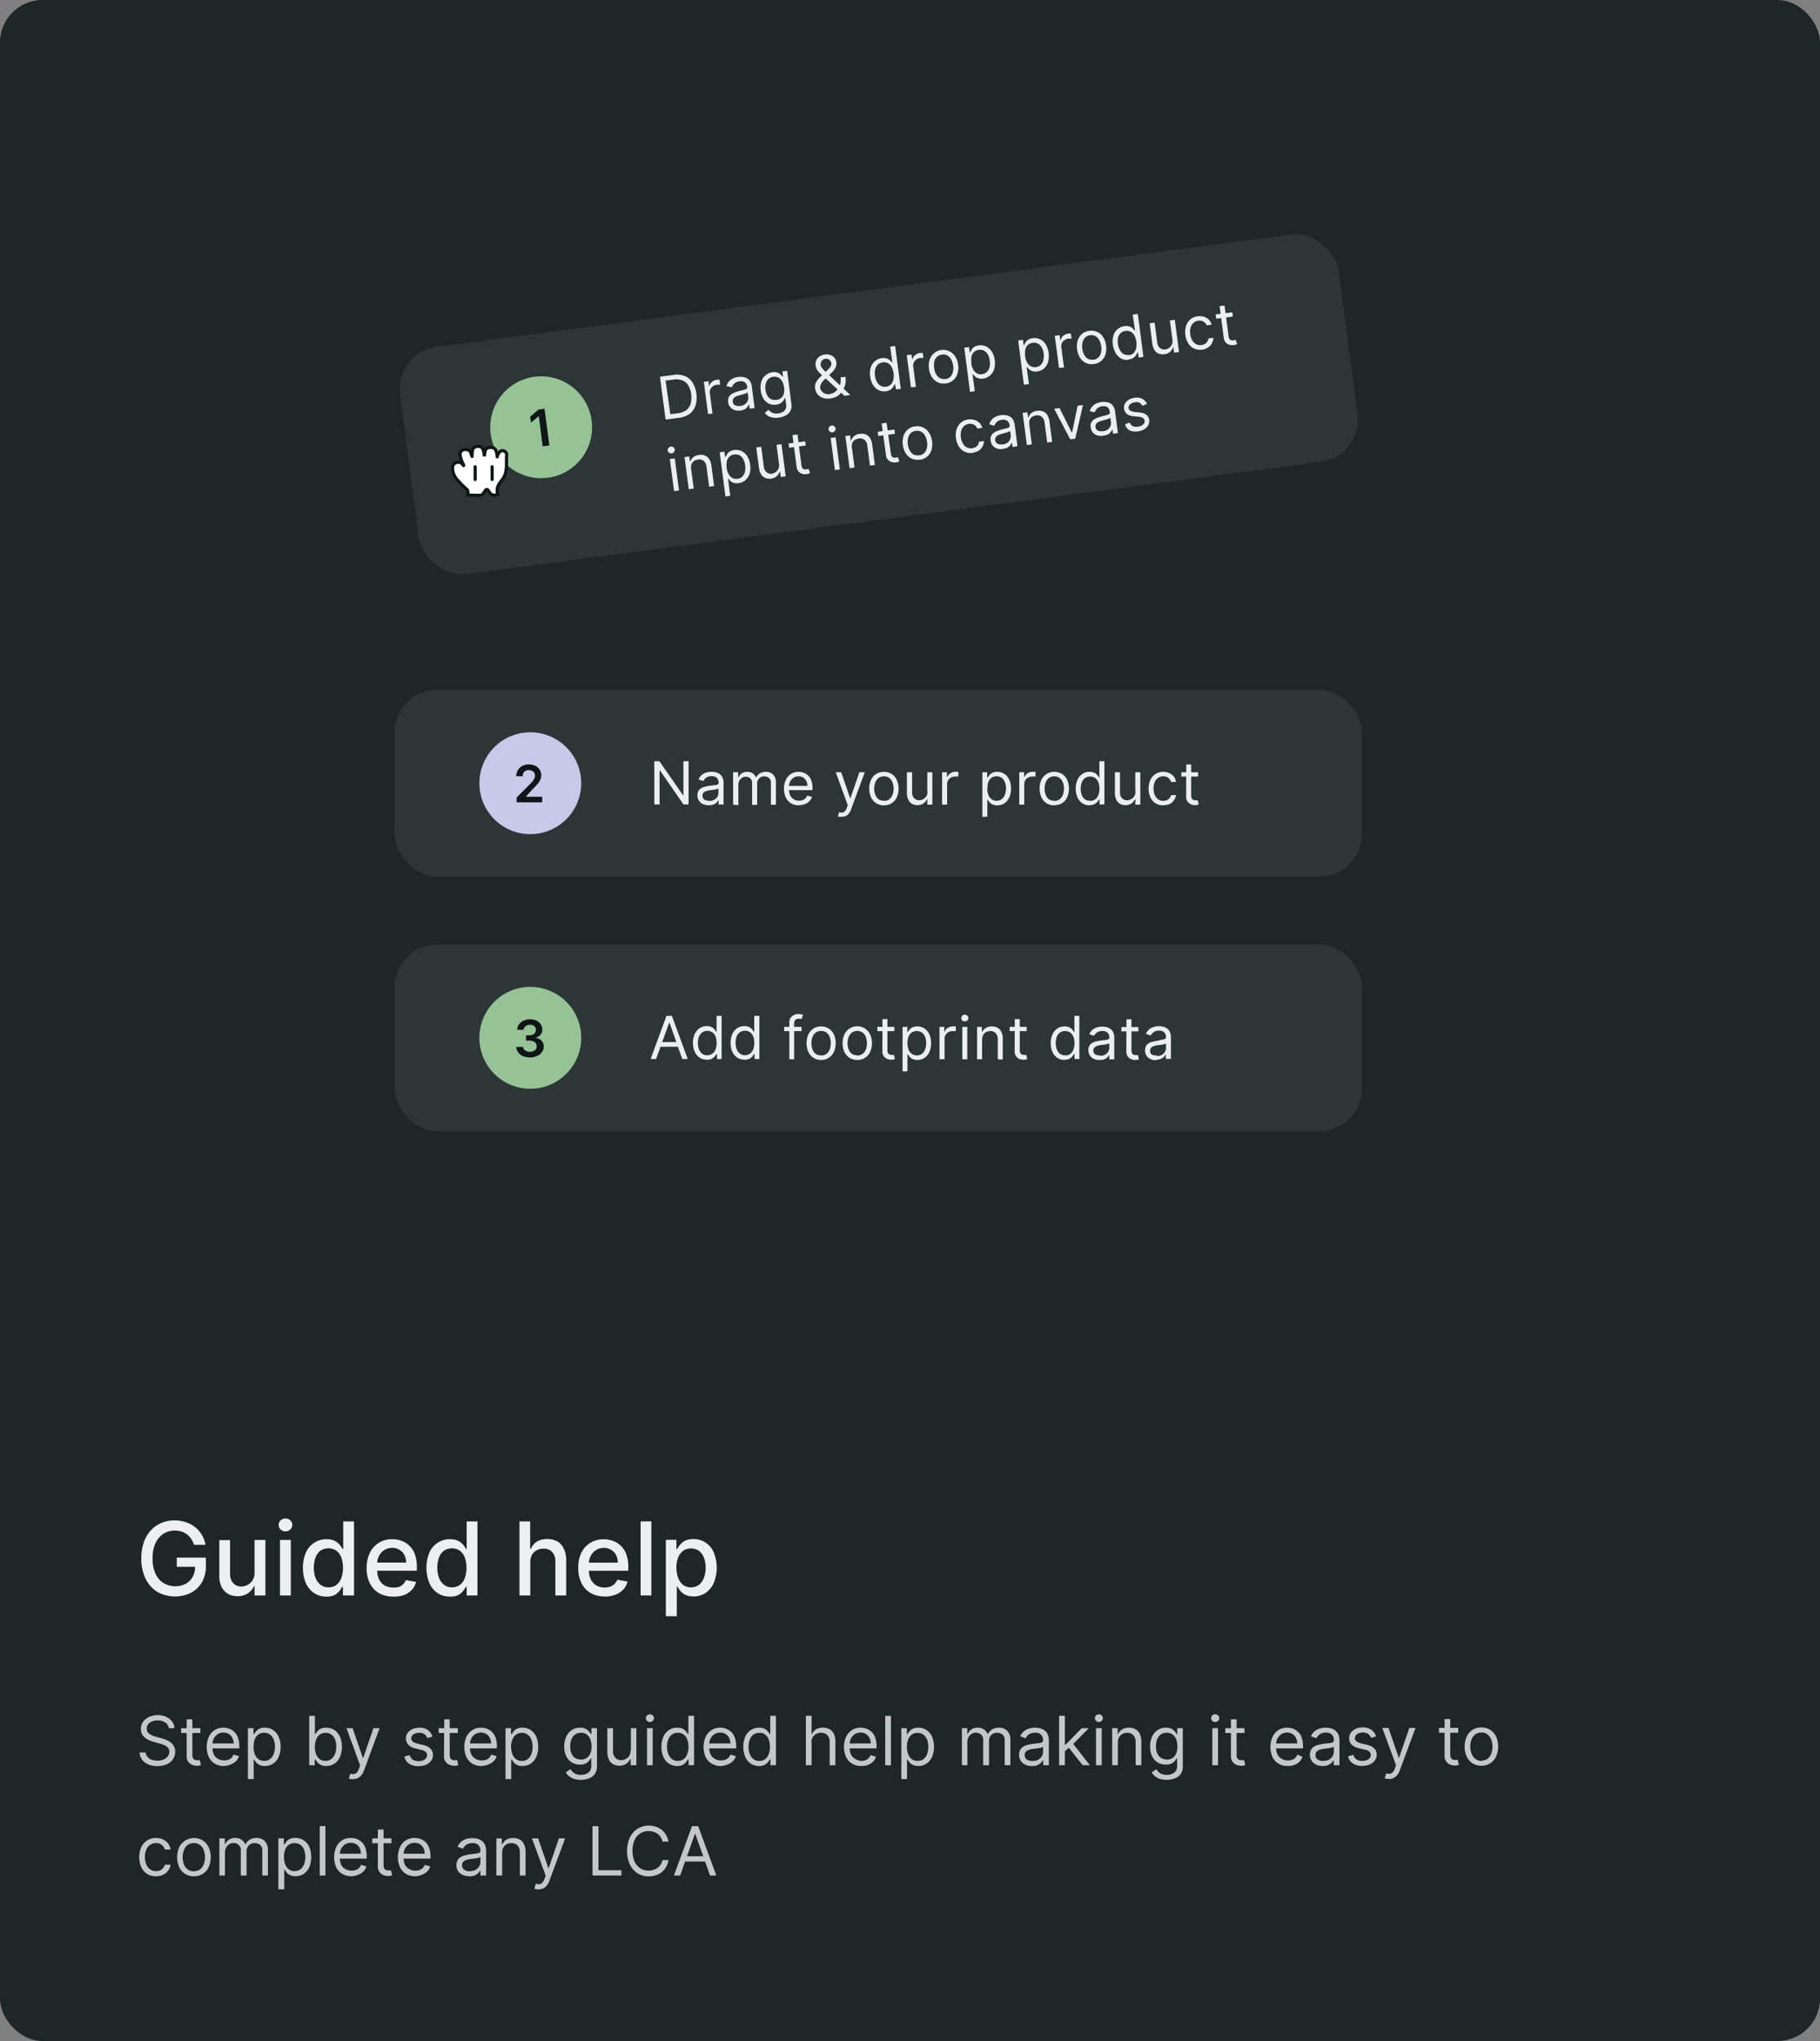 <?xml version="1.0" encoding="UTF-8"?>
<svg xmlns="http://www.w3.org/2000/svg" viewBox="0 0 429 481">
  <rect x="0" y="0" width="429" height="481" fill="#808080" stroke="none"/>
  <defs>
    <style>.cls-1{fill:#1e2627;}.cls-2{fill:#2d3637;}.cls-3{fill:#95c396;}.cls-4{fill:#0f1617;}.cls-5{fill:#eceff1;}.cls-6{fill:#c5cae9;}.cls-7{fill:#fff;fill-rule:evenodd;}.cls-10,.cls-8,.cls-9{fill:none;}.cls-8,.cls-9{stroke:#0f1617;stroke-width:0.75px;}.cls-9{stroke-linecap:round;}.cls-11{fill:#c3c7c9;}</style>
  </defs>
  <g id="Layer_2" data-name="Layer 2">
    <g id="Layer_1-2" data-name="Layer 1">
      <rect class="cls-1" width="429" height="481" rx="10"></rect>
      <rect class="cls-2" x="95.56" y="68.29" width="223.16" height="54" rx="10" transform="translate(-10.64 27.77) rotate(-7.48)"></rect>
      <path class="cls-3" d="M126,88.79h0a12,12,0,0,1,13.46,10.34h0a12,12,0,0,1-10.34,13.46h0a12,12,0,0,1-13.46-10.34h0A12,12,0,0,1,126,88.79Z"></path>
      <path class="cls-4" d="M128.35,96.33l1.14,8.65-1.57.2L127,98.06h0l-1.86,1.56-.19-1.43,2-1.67Z"></path>
      <path class="cls-5" d="M160,98.46l-3.11.41-1.33-10.1,3.25-.42a5,5,0,0,1,2.6.27,4,4,0,0,1,1.83,1.52,6.85,6.85,0,0,1,.7,5.41,3.94,3.94,0,0,1-1.41,2A5.18,5.18,0,0,1,160,98.46Zm-2-.84,1.81-.23a4.15,4.15,0,0,0,2-.76,3,3,0,0,0,1-1.54,5.9,5.9,0,0,0-.55-4.23,3.05,3.05,0,0,0-1.37-1.2,3.83,3.83,0,0,0-2-.22l-2,.26Zm8.9-.06-1-7.57,1.12-.15L167.1,91h.08a1.85,1.85,0,0,1,.63-1,2.22,2.22,0,0,1,1.18-.51l.32,0,.29,0,.16,1.18h-.28a2.2,2.2,0,0,0-.44,0,2.14,2.14,0,0,0-1,.36,1.9,1.9,0,0,0-.6.72,1.65,1.65,0,0,0-.12.94l.63,4.8Zm7.59-.82a3,3,0,0,1-1.34-.1,2.16,2.16,0,0,1-1-.67,2.19,2.19,0,0,1-.51-1.21,1.89,1.89,0,0,1,.12-1.09,1.71,1.71,0,0,1,.6-.73,3.2,3.2,0,0,1,.9-.47,10.07,10.07,0,0,1,1-.33l1.11-.28a1.92,1.92,0,0,0,.61-.24.45.45,0,0,0,.15-.42v0a1.54,1.54,0,0,0-.55-1.09,1.64,1.64,0,0,0-1.25-.24,2.16,2.16,0,0,0-1.26.53,2.25,2.25,0,0,0-.56.87L171.24,91a2.75,2.75,0,0,1,.65-1.18,3,3,0,0,1,1-.68,4.4,4.4,0,0,1,1.14-.31,4.63,4.63,0,0,1,.85,0,2.55,2.55,0,0,1,1,.23,2,2,0,0,1,.86.7,3.07,3.07,0,0,1,.48,1.4l.65,5-1.16.15-.13-1h-.06a2.33,2.33,0,0,1-1,1.15A2.75,2.75,0,0,1,174.41,96.74Zm0-1.07a2.39,2.39,0,0,0,1.13-.42,1.87,1.87,0,0,0,.62-.79,1.8,1.8,0,0,0,.13-.94l-.14-1.06a.72.72,0,0,1-.3.2,4.48,4.48,0,0,1-.56.2l-.61.17-.48.13a4.29,4.29,0,0,0-.83.3,1.49,1.49,0,0,0-.57.47,1,1,0,0,0-.15.73,1,1,0,0,0,.57.86A2,2,0,0,0,174.45,95.67Zm9.15,2.74a4.49,4.49,0,0,1-1.48,0A3.15,3.15,0,0,1,181,98a3.12,3.12,0,0,1-.73-.66l.84-.77c.13.13.28.27.46.42a2,2,0,0,0,.73.38,2.55,2.55,0,0,0,1.13.06,2.49,2.49,0,0,0,1.46-.64,1.64,1.64,0,0,0,.41-1.47l-.2-1.54H185c-.07.15-.17.34-.3.56a2,2,0,0,1-.6.63,2.63,2.63,0,0,1-1.14.39,3.23,3.23,0,0,1-1.7-.22A3.18,3.18,0,0,1,180,94a4.46,4.46,0,0,1-.68-2,4.87,4.87,0,0,1,.14-2.08,3.21,3.21,0,0,1,1-1.49,3.07,3.07,0,0,1,1.62-.7,2.51,2.51,0,0,1,1.2.09,2.19,2.19,0,0,1,.75.47l.43.45h.12l-.16-1.21,1.12-.14,1,7.79a2.63,2.63,0,0,1-.23,1.64,2.54,2.54,0,0,1-1.07,1.06A4.43,4.43,0,0,1,183.6,98.41ZM183,94.25a2,2,0,0,0,1.14-.48,2,2,0,0,0,.62-1,4.33,4.33,0,0,0-.38-2.89,2.15,2.15,0,0,0-.86-.88,1.94,1.94,0,0,0-1.24-.2,2,2,0,0,0-1.18.53,2.35,2.35,0,0,0-.6,1.11,3.77,3.77,0,0,0-.06,1.43,3.69,3.69,0,0,0,.43,1.36,2,2,0,0,0,2.13,1Zm12.71-.34a3.87,3.87,0,0,1-1.76-.14,2.7,2.7,0,0,1-1.24-.86,2.79,2.79,0,0,1-.58-1.4,2.24,2.24,0,0,1,.12-1.16,3.49,3.49,0,0,1,.62-1,11.54,11.54,0,0,1,1-1l1.32-1.27a2.91,2.91,0,0,0,.6-.7,1.28,1.28,0,0,0,.16-.87,1.13,1.13,0,0,0-.44-.7,1.29,1.29,0,0,0-1.59,0,1.45,1.45,0,0,0-.39.55,1.25,1.25,0,0,0-.08.63,1.54,1.54,0,0,0,.28.7,7.09,7.09,0,0,0,.6.67l.73.69,5.38,5.05-1.4.18-4.43-4.11-1.12-1a5.44,5.44,0,0,1-.83-.94,2.44,2.44,0,0,1-.4-1.06,2.31,2.31,0,0,1,.15-1.24,2.11,2.11,0,0,1,.74-.91,2.76,2.76,0,0,1,1.26-.46,2.67,2.67,0,0,1,1.34.12,2.19,2.19,0,0,1,.95.67,2,2,0,0,1,.43,1,2.18,2.18,0,0,1-.2,1.3,3.91,3.91,0,0,1-.85,1.12l-1.81,1.76a3.09,3.09,0,0,0-.8,1.1,1.76,1.76,0,0,0-.15.71,1.66,1.66,0,0,0,.36.85,2,2,0,0,0,.79.57,2.13,2.13,0,0,0,1.08.12,2.87,2.87,0,0,0,1.08-.39,3.08,3.08,0,0,0,.89-.84,3.27,3.27,0,0,0,.55-1.21,3.89,3.89,0,0,0,.07-1.5l1.13-.14a5.08,5.08,0,0,1,0,1.67,3.58,3.58,0,0,1-.39,1.06,6.1,6.1,0,0,1-.4.6l-.09.16a1.4,1.4,0,0,1-.09.17,3.06,3.06,0,0,1-1.12,1A4.65,4.65,0,0,1,195.72,93.91Zm13.13-1.71a2.93,2.93,0,0,1-1.74-.26,3.22,3.22,0,0,1-1.31-1.21,4.87,4.87,0,0,1-.68-2,4.74,4.74,0,0,1,.14-2.12,3.13,3.13,0,0,1,1-1.51,3.07,3.07,0,0,1,1.62-.7,2.38,2.38,0,0,1,1.2.1,2,2,0,0,1,.73.46c.18.18.32.34.43.46l.1,0-.49-3.72,1.16-.16,1.33,10.1-1.13.15L211,90.57l-.14,0c-.07.15-.16.34-.29.57a2.31,2.31,0,0,1-.61.65A2.39,2.39,0,0,1,208.85,92.2Zm0-1.06a2,2,0,0,0,1.13-.52,2.29,2.29,0,0,0,.6-1.12,4.37,4.37,0,0,0,.06-1.55,4.26,4.26,0,0,0-.45-1.45,2.2,2.2,0,0,0-.86-.9,2.2,2.2,0,0,0-2.42.34,2.34,2.34,0,0,0-.6,1.12,4.2,4.2,0,0,0-.05,1.47,4,4,0,0,0,.44,1.44,2.33,2.33,0,0,0,.87.94A2,2,0,0,0,208.87,91.14Zm5.89.13-1-7.57,1.13-.15.15,1.14h.07a1.85,1.85,0,0,1,.63-1,2.29,2.29,0,0,1,1.18-.51l.32,0,.29,0,.16,1.18h-.28l-.44,0a2.05,2.05,0,0,0-.95.36,1.71,1.71,0,0,0-.73,1.66l.63,4.79Zm8.2-.92a3.32,3.32,0,0,1-1.87-.25,3.4,3.4,0,0,1-1.38-1.21,4.66,4.66,0,0,1-.7-2,4.73,4.73,0,0,1,.16-2.12,3.35,3.35,0,0,1,6-.79,4.57,4.57,0,0,1,.7,2,4.52,4.52,0,0,1-.16,2.1A3.2,3.2,0,0,1,223,90.35Zm-.14-1a2,2,0,0,0,1.23-.57,2.32,2.32,0,0,0,.6-1.15,3.83,3.83,0,0,0,.06-1.44,4.06,4.06,0,0,0-.43-1.38,2.37,2.37,0,0,0-.88-1,2,2,0,0,0-1.33-.23,2,2,0,0,0-1.23.57,2.45,2.45,0,0,0-.61,1.16,4.07,4.07,0,0,0,0,1.44,3.84,3.84,0,0,0,.42,1.38,2.32,2.32,0,0,0,.88.95A2,2,0,0,0,222.82,89.31Zm5.86,3-1.36-10.41,1.12-.15.16,1.2.14,0c.06-.14.16-.32.29-.55a2,2,0,0,1,.58-.63,2.39,2.39,0,0,1,1.14-.41,3.11,3.11,0,0,1,1.75.26,3.25,3.25,0,0,1,1.32,1.21,4.83,4.83,0,0,1,.68,2,5,5,0,0,1-.14,2.14,3.19,3.19,0,0,1-1,1.51,3,3,0,0,1-1.61.7,2.52,2.52,0,0,1-1.2-.09,2.14,2.14,0,0,1-.75-.47c-.18-.19-.33-.34-.43-.47h-.1l.53,4Zm.28-6.78a4,4,0,0,0,.45,1.48,2.31,2.31,0,0,0,.87.93,1.93,1.93,0,0,0,1.23.21,2,2,0,0,0,1.16-.55,2.34,2.34,0,0,0,.61-1.14,3.93,3.93,0,0,0,.05-1.5,4,4,0,0,0-.43-1.41,2.22,2.22,0,0,0-.87-.92,2.19,2.19,0,0,0-2.42.29A2.23,2.23,0,0,0,229,84,4,4,0,0,0,229,85.55Zm12.42,5.11L240,80.25l1.12-.15.16,1.2h.14a5.78,5.78,0,0,1,.28-.55,2.19,2.19,0,0,1,.59-.64,2.39,2.39,0,0,1,1.14-.4,3,3,0,0,1,1.75.25,3.25,3.25,0,0,1,1.32,1.21,5.52,5.52,0,0,1,.54,4.16,3.24,3.24,0,0,1-.95,1.51,3,3,0,0,1-1.61.69,2.21,2.21,0,0,1-1.95-.55c-.18-.19-.33-.35-.43-.48H242l.53,4Zm.28-6.78a4.08,4.08,0,0,0,.45,1.49,2.32,2.32,0,0,0,.86.92,2.11,2.11,0,0,0,2.4-.34,2.25,2.25,0,0,0,.6-1.14,3.92,3.92,0,0,0,.06-1.5,4.09,4.09,0,0,0-.43-1.41,2.28,2.28,0,0,0-.87-.92,2,2,0,0,0-1.28-.22,2,2,0,0,0-1.14.52,2.2,2.2,0,0,0-.6,1.09A4,4,0,0,0,241.66,83.88Zm8,2.81-1-7.57,1.13-.15.15,1.14H250a1.8,1.8,0,0,1,.63-1,2.22,2.22,0,0,1,1.17-.51l.32,0,.3,0,.15,1.18h-.28a2.23,2.23,0,0,0-.44,0,2.05,2.05,0,0,0-.95.36,1.71,1.71,0,0,0-.73,1.66l.63,4.8Zm8.2-.92a3.32,3.32,0,0,1-1.87-.25,3.4,3.4,0,0,1-1.38-1.21,5.16,5.16,0,0,1-.54-4.11,3.29,3.29,0,0,1,1-1.53,3.55,3.55,0,0,1,3.6-.47,3.21,3.21,0,0,1,1.38,1.21,5.1,5.1,0,0,1,.54,4.12,3.21,3.21,0,0,1-2.75,2.24Zm-.14-1a2,2,0,0,0,1.23-.57,2.32,2.32,0,0,0,.6-1.15,4.22,4.22,0,0,0-.37-2.82,2.28,2.28,0,0,0-.88-1A2,2,0,0,0,257,79a2,2,0,0,0-1.23.57,2.5,2.5,0,0,0-.61,1.16,4.12,4.12,0,0,0-.05,1.45,4.06,4.06,0,0,0,.42,1.37,2.41,2.41,0,0,0,.88,1A2,2,0,0,0,257.7,84.73Zm8.37,0a3,3,0,0,1-1.73-.26A3.16,3.16,0,0,1,263,83.22a5.46,5.46,0,0,1-.55-4.15,3.13,3.13,0,0,1,1-1.51,3,3,0,0,1,1.62-.7,2.49,2.49,0,0,1,1.2.09,2.14,2.14,0,0,1,.74.47c.18.18.32.34.42.46l.1,0L267,74.14,268.2,74l1.32,10.1-1.12.15-.16-1.17-.13,0q-.11.23-.3.57a2.25,2.25,0,0,1-.6.65A2.39,2.39,0,0,1,266.07,84.69Zm0-1.06a2,2,0,0,0,1.14-.52,2.34,2.34,0,0,0,.6-1.12,4.17,4.17,0,0,0,.05-1.55,4.05,4.05,0,0,0-.44-1.45,2.27,2.27,0,0,0-.86-.9,2,2,0,0,0-1.24-.2,1.89,1.89,0,0,0-1.18.54,2.23,2.23,0,0,0-.61,1.12A4.19,4.19,0,0,0,263.5,81a4.14,4.14,0,0,0,.44,1.43,2.46,2.46,0,0,0,.88,1A1.91,1.91,0,0,0,266.09,83.63ZM276.35,80l-.59-4.47,1.16-.15,1,7.57-1.17.15-.17-1.28h-.07a2.52,2.52,0,0,1-.7,1.09,2.78,2.78,0,0,1-2.67.44,2.21,2.21,0,0,1-1-.83,3.68,3.68,0,0,1-.52-1.56L271,76.18l1.16-.15.62,4.73a1.83,1.83,0,0,0,.64,1.26,1.59,1.59,0,0,0,1.26.34,2,2,0,0,0,1.52-1.12A2,2,0,0,0,276.35,80Zm7,2.4a3.4,3.4,0,0,1-1.9-.26,3.28,3.28,0,0,1-1.36-1.23,4.71,4.71,0,0,1-.68-2,4.64,4.64,0,0,1,.16-2.09,3.28,3.28,0,0,1,1-1.54,3.24,3.24,0,0,1,1.73-.74,3.4,3.4,0,0,1,1.47.11,2.73,2.73,0,0,1,1.16.69,2.61,2.61,0,0,1,.67,1.18l-1.16.15a1.83,1.83,0,0,0-.71-.84,1.79,1.79,0,0,0-1.28-.24,2.06,2.06,0,0,0-1.14.51,2.37,2.37,0,0,0-.67,1.09,3.65,3.65,0,0,0-.08,1.53,3.74,3.74,0,0,0,.47,1.49,2.36,2.36,0,0,0,.92.91,2,2,0,0,0,1.25.2,2.09,2.09,0,0,0,.81-.26,1.7,1.7,0,0,0,.56-.54,1.74,1.74,0,0,0,.28-.76l1.16-.15a2.74,2.74,0,0,1-1.24,2.26A3.29,3.29,0,0,1,283.31,82.43Zm7.13-8.8.13,1-3.93.51-.13-1Zm-3-1.45,1.16-.15.95,7.22a1.52,1.52,0,0,0,.24.72.75.75,0,0,0,.42.27,1.34,1.34,0,0,0,.49,0l.32-.06.19-.07.37,1-.32.13a2.47,2.47,0,0,1-.53.12,2.4,2.4,0,0,1-1-.09,1.91,1.91,0,0,1-.86-.54,1.84,1.84,0,0,1-.45-1.06ZM158.89,115.75l-1-7.58,1.16-.15,1,7.57Zm-.57-8.92a.82.82,0,0,1-.61-.15.76.76,0,0,1-.15-1.11.81.81,0,0,1,.55-.31.84.84,0,0,1,.62.15.76.76,0,0,1,.32.53.73.73,0,0,1-.18.59A.82.82,0,0,1,158.32,106.83Zm4.6,3.75.6,4.56-1.17.15-1-7.57,1.12-.15.16,1.18h.1a2.1,2.1,0,0,1,.68-1,2.64,2.64,0,0,1,1.36-.54,2.72,2.72,0,0,1,1.38.14,2.06,2.06,0,0,1,1,.83,3.59,3.59,0,0,1,.54,1.55l.63,4.81-1.17.16-.62-4.74a2,2,0,0,0-.64-1.32,1.65,1.65,0,0,0-1.34-.34,2.12,2.12,0,0,0-1,.37,1.85,1.85,0,0,0-.59.8A2.38,2.38,0,0,0,162.92,110.58ZM171,117l-1.36-10.41,1.12-.15.16,1.21.14,0c.07-.14.16-.33.29-.55a2,2,0,0,1,.58-.64,2.39,2.39,0,0,1,1.15-.4,3,3,0,0,1,1.74.26,3.15,3.15,0,0,1,1.32,1.2,4.83,4.83,0,0,1,.68,2,5,5,0,0,1-.13,2.14,3.33,3.33,0,0,1-1,1.51,3,3,0,0,1-1.61.69,2.43,2.43,0,0,1-1.2-.08,2.29,2.29,0,0,1-.75-.47c-.18-.19-.33-.35-.43-.48l-.1,0,.53,4Zm.28-6.77a4.08,4.08,0,0,0,.45,1.48,2.22,2.22,0,0,0,.87.92,1.93,1.93,0,0,0,1.23.21,1.89,1.89,0,0,0,1.16-.54,2.42,2.42,0,0,0,.61-1.15,4.5,4.5,0,0,0-.38-2.9,2.31,2.31,0,0,0-.87-.93,2,2,0,0,0-1.28-.22,2,2,0,0,0-1.14.52,2.2,2.2,0,0,0-.6,1.09A4,4,0,0,0,171.29,110.27Zm12.34-.92-.58-4.48,1.16-.15,1,7.57-1.16.15-.17-1.28h-.08a2.44,2.44,0,0,1-.7,1.09,2.4,2.4,0,0,1-1.36.59,2.59,2.59,0,0,1-1.31-.15,2.24,2.24,0,0,1-1-.83,3.68,3.68,0,0,1-.52-1.56l-.64-4.81,1.17-.15.62,4.73a1.84,1.84,0,0,0,.64,1.26,1.57,1.57,0,0,0,1.25.34,2,2,0,0,0,.86-.34,1.94,1.94,0,0,0,.82-2ZM189.8,104l.13,1-3.92.52-.13-1Zm-3-1.45,1.17-.16.94,7.22a1.67,1.67,0,0,0,.24.72.77.77,0,0,0,.42.28,1.4,1.4,0,0,0,.5,0,1.7,1.7,0,0,0,.31-.06l.19-.06.38,1-.32.13a2.8,2.8,0,0,1-.53.12,2.38,2.38,0,0,1-1-.08,1.83,1.83,0,0,1-1.32-1.6Zm10,8.23-1-7.57,1.17-.15,1,7.57Zm-.57-8.91a.85.85,0,0,1-.62-.15.77.77,0,0,1-.31-.53.72.72,0,0,1,.17-.59.84.84,0,0,1,1.16-.15.73.73,0,0,1,.32.52.74.74,0,0,1-.17.59A.79.79,0,0,1,196.22,101.86Zm4.59,3.75.6,4.55-1.16.16-1-7.57,1.12-.15.15,1.18h.1a2.19,2.19,0,0,1,.69-1,2.44,2.44,0,0,1,1.35-.54,2.88,2.88,0,0,1,1.39.13,2.21,2.21,0,0,1,1,.83,3.5,3.5,0,0,1,.53,1.56l.63,4.81-1.16.15-.62-4.73a2,2,0,0,0-.65-1.33,1.64,1.64,0,0,0-1.34-.33,1.94,1.94,0,0,0-1,.37,1.67,1.67,0,0,0-.59.79A2.41,2.41,0,0,0,200.81,105.61Zm10-4.39.13,1-3.93.52-.13-1Zm-3-1.44,1.16-.16,1,7.22a1.44,1.44,0,0,0,.24.72.77.77,0,0,0,.42.28,1.6,1.6,0,0,0,.49,0l.32-.06.19-.07.37,1a2.28,2.28,0,0,1-.32.13,2.47,2.47,0,0,1-.53.12,2.38,2.38,0,0,1-1-.08,1.93,1.93,0,0,1-.86-.55,1.75,1.75,0,0,1-.45-1Zm8.94,8.53a3.21,3.21,0,0,1-3.24-1.46,4.66,4.66,0,0,1-.7-2,4.79,4.79,0,0,1,.16-2.13,3.31,3.31,0,0,1,1-1.52,3.27,3.27,0,0,1,1.74-.73,3.34,3.34,0,0,1,1.85.25A3.38,3.38,0,0,1,219,102a4.7,4.7,0,0,1,.7,2,4.65,4.65,0,0,1-.16,2.1,3.23,3.23,0,0,1-2.76,2.25Zm-.13-1a2,2,0,0,0,1.23-.56,2.36,2.36,0,0,0,.6-1.15,3.85,3.85,0,0,0,.06-1.44,4.18,4.18,0,0,0-.43-1.39,2.48,2.48,0,0,0-.88-1,2,2,0,0,0-1.34-.23,2,2,0,0,0-1.22.57,2.29,2.29,0,0,0-.61,1.16,4.3,4.3,0,0,0-.06,1.44,4.06,4.06,0,0,0,.43,1.38,2.38,2.38,0,0,0,.88,1A2,2,0,0,0,216.63,107.26Zm12.66-.59a3.31,3.31,0,0,1-1.9-.27,3.23,3.23,0,0,1-1.37-1.23,4.75,4.75,0,0,1-.68-2,4.63,4.63,0,0,1,.16-2.09,3.43,3.43,0,0,1,1-1.54,3.28,3.28,0,0,1,1.73-.74,3.45,3.45,0,0,1,1.48.11,2.79,2.79,0,0,1,1.16.69,2.63,2.63,0,0,1,.67,1.17l-1.17.16a1.74,1.74,0,0,0-.71-.84,1.8,1.8,0,0,0-1.27-.25,2.06,2.06,0,0,0-1.15.51,2.31,2.31,0,0,0-.66,1.1,3.82,3.82,0,0,0-.09,1.53,4,4,0,0,0,.48,1.49,2.36,2.36,0,0,0,.92.91,2.09,2.09,0,0,0,1.25.2,2.22,2.22,0,0,0,.8-.26,1.84,1.84,0,0,0,.57-.54,1.73,1.73,0,0,0,.27-.76l1.16-.15a2.56,2.56,0,0,1-.33,1.27,2.72,2.72,0,0,1-.9,1A3.48,3.48,0,0,1,229.29,106.67Zm7.07-.91a3.15,3.15,0,0,1-1.34-.1,2.34,2.34,0,0,1-1-.67,2.22,2.22,0,0,1-.51-1.22,2,2,0,0,1,.11-1.09,1.87,1.87,0,0,1,.61-.73,3.48,3.48,0,0,1,.9-.47c.33-.12.68-.23,1-.33l1.1-.27a1.71,1.71,0,0,0,.61-.25.39.39,0,0,0,.15-.42v0a1.57,1.57,0,0,0-.55-1.08,1.6,1.6,0,0,0-1.25-.25,2,2,0,0,0-1.26.54,2.15,2.15,0,0,0-.56.86L233.2,100a2.66,2.66,0,0,1,.65-1.17,2.85,2.85,0,0,1,1-.69,4.37,4.37,0,0,1,1.15-.31,4.52,4.52,0,0,1,.84,0,2.6,2.6,0,0,1,1,.23,2.08,2.08,0,0,1,.85.7,3,3,0,0,1,.49,1.41l.65,5-1.16.16-.14-1h-.06a1.9,1.9,0,0,1-.32.58,2.26,2.26,0,0,1-.67.57A3,3,0,0,1,236.36,105.76Zm0-1.07a2.25,2.25,0,0,0,1.12-.43,1.85,1.85,0,0,0,.76-1.72l-.14-1.07a.63.63,0,0,1-.31.21l-.55.2-.62.17-.48.12a5,5,0,0,0-.82.3,1.52,1.52,0,0,0-.58.47,1,1,0,0,0-.14.74,1,1,0,0,0,.57.85A2,2,0,0,0,236.41,104.69Zm6.26-4.57.6,4.55-1.17.15-1-7.57,1.12-.15.16,1.19.1,0a2.15,2.15,0,0,1,.68-1,2.64,2.64,0,0,1,1.36-.54,2.84,2.84,0,0,1,1.38.14,2.13,2.13,0,0,1,1,.83,3.72,3.72,0,0,1,.53,1.56l.63,4.81-1.17.15-.62-4.73a2,2,0,0,0-.64-1.33,1.65,1.65,0,0,0-1.34-.34,2.12,2.12,0,0,0-1,.37,1.85,1.85,0,0,0-.59.8A2.42,2.42,0,0,0,242.67,100.12Zm12.65-4.73-1.81,7.93-1.18.16-3.8-7.2,1.27-.17,2.88,5.76h.08l1.3-6.31Zm4.72,7.26a3.13,3.13,0,0,1-1.34-.1,2.16,2.16,0,0,1-1.55-1.89,1.91,1.91,0,0,1,.12-1.09,1.77,1.77,0,0,1,.6-.73,3.48,3.48,0,0,1,.9-.47c.34-.12.68-.23,1-.32l1.11-.28a1.69,1.69,0,0,0,.61-.25.43.43,0,0,0,.15-.42v0A1.57,1.57,0,0,0,261.1,96a1.64,1.64,0,0,0-1.25-.25,2.23,2.23,0,0,0-1.26.54,2.18,2.18,0,0,0-.56.87l-1.16-.25a2.75,2.75,0,0,1,.65-1.18,3.24,3.24,0,0,1,1-.69,4.91,4.91,0,0,1,1.15-.31,5.7,5.7,0,0,1,.85,0,2.8,2.8,0,0,1,1,.23,2,2,0,0,1,.85.71,3,3,0,0,1,.49,1.4l.65,5-1.16.15-.13-1h-.06a2.06,2.06,0,0,1-.33.58,2.44,2.44,0,0,1-.67.58A2.92,2.92,0,0,1,260,102.65Zm0-1.07a2.39,2.39,0,0,0,1.13-.42,1.89,1.89,0,0,0,.62-.8,1.76,1.76,0,0,0,.13-.93l-.14-1.07a.64.64,0,0,1-.3.21c-.16.07-.35.13-.56.2l-.61.17-.48.12a4.08,4.08,0,0,0-.83.31,1.36,1.36,0,0,0-.58.47,1,1,0,0,0-.14.73,1.05,1.05,0,0,0,.57.86A2.07,2.07,0,0,0,260.08,101.58Zm10.29-6.44-1,.43a2,2,0,0,0-.36-.47,1.38,1.38,0,0,0-.56-.35,1.83,1.83,0,0,0-.86,0,2,2,0,0,0-1.11.47,1,1,0,0,0-.36.87.86.86,0,0,0,.41.64,2.6,2.6,0,0,0,1,.29l1.16.13a3.09,3.09,0,0,1,1.61.55,1.78,1.78,0,0,1,.67,1.23,2,2,0,0,1-.22,1.22,2.46,2.46,0,0,1-.93.94,3.79,3.79,0,0,1-1.51.5,3.42,3.42,0,0,1-2-.25A2.28,2.28,0,0,1,265.2,100l1.07-.43a1.52,1.52,0,0,0,.72.84,2,2,0,0,0,1.19.16,2.18,2.18,0,0,0,1.25-.52,1,1,0,0,0,.37-.9.85.85,0,0,0-.36-.62,1.77,1.77,0,0,0-.9-.3l-1.3-.13a3,3,0,0,1-1.63-.56,1.87,1.87,0,0,1-.65-1.24,1.84,1.84,0,0,1,.21-1.18,2.42,2.42,0,0,1,.89-.91,3.52,3.52,0,0,1,1.39-.47,2.86,2.86,0,0,1,1.83.27A2.66,2.66,0,0,1,270.37,95.14Z"></path>
      <rect class="cls-2" x="93" y="162.58" width="228" height="44" rx="10"></rect>
      <path class="cls-6" d="M125,172.58h0a12,12,0,0,1,12,12h0a12,12,0,0,1-12,12h0a12,12,0,0,1-12-12h0A12,12,0,0,1,125,172.58Z"></path>
      <path class="cls-4" d="M121.78,189.08v-1.14l3-3c.29-.29.54-.55.73-.78a2.84,2.84,0,0,0,.43-.66,1.57,1.57,0,0,0,.15-.68,1.25,1.25,0,0,0-.7-1.17,1.65,1.65,0,0,0-.75-.16,1.49,1.49,0,0,0-.75.18,1.17,1.17,0,0,0-.51.5,1.65,1.65,0,0,0-.17.77h-1.51a2.72,2.72,0,0,1,.38-1.45,2.68,2.68,0,0,1,1.05-1,3.38,3.38,0,0,1,1.53-.33,3.53,3.53,0,0,1,1.54.32,2.55,2.55,0,0,1,1,.9,2.42,2.42,0,0,1,.37,1.31,2.73,2.73,0,0,1-.19,1,4.25,4.25,0,0,1-.66,1.05,15.44,15.44,0,0,1-1.32,1.39L124,187.7v.06h3.8v1.32Z"></path>
      <path class="cls-5" d="M162.31,179.4v10.18h-1.2l-5.54-8h-.1v8h-1.24V179.4h1.2l5.56,8h.1v-8ZM167,189.76a3.1,3.1,0,0,1-1.31-.27,2.17,2.17,0,0,1-1.29-2.08,2,2,0,0,1,.25-1.06,1.87,1.87,0,0,1,.7-.64,3.16,3.16,0,0,1,1-.35,9.4,9.4,0,0,1,1.06-.19l1.13-.14a1.69,1.69,0,0,0,.64-.16.43.43,0,0,0,.2-.4v0a1.58,1.58,0,0,0-.4-1.14,1.64,1.64,0,0,0-1.21-.41,2.09,2.09,0,0,0-1.32.37,2.17,2.17,0,0,0-.67.78l-1.11-.39a2.59,2.59,0,0,1,.79-1.09,3,3,0,0,1,1.09-.54,4.41,4.41,0,0,1,1.18-.16,4.63,4.63,0,0,1,.84.09,2.51,2.51,0,0,1,.93.35,2.11,2.11,0,0,1,.75.81,3,3,0,0,1,.3,1.45v5h-1.17v-1h-.06a2.1,2.1,0,0,1-.4.53,2.16,2.16,0,0,1-.74.48A2.72,2.72,0,0,1,167,189.76Zm.18-1a2.23,2.23,0,0,0,1.17-.28,1.84,1.84,0,0,0,1-1.61v-1.08a.7.7,0,0,1-.33.17,3.93,3.93,0,0,1-.58.12l-.63.09-.49.06a4.69,4.69,0,0,0-.86.2,1.35,1.35,0,0,0-.63.39,1,1,0,0,0-.24.71,1.06,1.06,0,0,0,.45.92A2.08,2.08,0,0,0,167.21,188.71Zm5.63.87V182H174v1.19h.1a1.86,1.86,0,0,1,.77-.95,2.27,2.27,0,0,1,1.27-.34,2.15,2.15,0,0,1,1.26.34,2.19,2.19,0,0,1,.79.95h.08a2.22,2.22,0,0,1,.88-.94,2.64,2.64,0,0,1,1.41-.35,2.3,2.3,0,0,1,1.68.64,2.67,2.67,0,0,1,.65,2v5.11h-1.18v-5.11a1.46,1.46,0,0,0-.46-1.21,1.72,1.72,0,0,0-1.09-.36,1.59,1.59,0,0,0-1.25.49,1.76,1.76,0,0,0-.44,1.22v5h-1.19v-5.23a1.39,1.39,0,0,0-.42-1,1.57,1.57,0,0,0-1.09-.4,1.64,1.64,0,0,0-.86.24,1.88,1.88,0,0,0-.63.68,2,2,0,0,0-.24,1v4.77Zm15.54.16a3.62,3.62,0,0,1-1.9-.48,3.3,3.3,0,0,1-1.23-1.38,5.15,5.15,0,0,1,0-4.12,3.46,3.46,0,0,1,1.2-1.41,3.32,3.32,0,0,1,1.81-.5,3.44,3.44,0,0,1,1.18.2,2.85,2.85,0,0,1,1.06.64,3.13,3.13,0,0,1,.76,1.18,4.91,4.91,0,0,1,.28,1.79v.5h-5.88v-1h4.69a2.45,2.45,0,0,0-.26-1.16,2.06,2.06,0,0,0-.72-.8,2.08,2.08,0,0,0-1.11-.29,2.13,2.13,0,0,0-1.21.35,2.3,2.3,0,0,0-.78.89,2.69,2.69,0,0,0-.27,1.19V186a3.41,3.41,0,0,0,.29,1.47,2.2,2.2,0,0,0,.85.91,2.38,2.38,0,0,0,1.24.31,2.47,2.47,0,0,0,.84-.13,1.73,1.73,0,0,0,.65-.4,1.82,1.82,0,0,0,.42-.67l1.14.32a2.42,2.42,0,0,1-.61,1,2.79,2.79,0,0,1-1,.67A3.84,3.84,0,0,1,188.38,189.74Zm10,2.71a2.81,2.81,0,0,1-.53,0,1.3,1.3,0,0,1-.32-.09l.3-1a2,2,0,0,0,.75.08.88.88,0,0,0,.58-.29,2.29,2.29,0,0,0,.48-.84l.22-.6L197,182h1.27l2.11,6.08h.08l2.11-6.08h1.27l-3.24,8.75a3.63,3.63,0,0,1-.54,1,2.17,2.17,0,0,1-.75.58A2.42,2.42,0,0,1,198.36,192.45Zm10-2.71a3.27,3.27,0,0,1-1.81-.49,3.35,3.35,0,0,1-1.22-1.38,5.22,5.22,0,0,1,0-4.15,3.35,3.35,0,0,1,1.22-1.38,3.59,3.59,0,0,1,3.62,0,3.32,3.32,0,0,1,1.21,1.38,5.11,5.11,0,0,1,0,4.15,3.21,3.21,0,0,1-3,1.87Zm0-1.05a2.07,2.07,0,0,0,1.29-.4,2.39,2.39,0,0,0,.75-1.06,4.19,4.19,0,0,0,0-2.85,2.37,2.37,0,0,0-.75-1.07,2.23,2.23,0,0,0-2.58,0,2.37,2.37,0,0,0-.75,1.07,4.19,4.19,0,0,0,0,2.85,2.39,2.39,0,0,0,.75,1.06A2.07,2.07,0,0,0,208.4,188.69Zm10.23-2.23V182h1.18v7.63h-1.18v-1.29h-.08a2.46,2.46,0,0,1-.83,1,2.41,2.41,0,0,1-1.43.4,2.58,2.58,0,0,1-1.28-.31,2.15,2.15,0,0,1-.87-1,3.6,3.6,0,0,1-.32-1.61V182H215v4.77a1.86,1.86,0,0,0,.47,1.33,1.61,1.61,0,0,0,1.2.5,2,2,0,0,0,.89-.23,1.85,1.85,0,0,0,.77-.68A2.05,2.05,0,0,0,218.63,186.46Zm3.49,3.12V182h1.14v1.15h.08a1.82,1.82,0,0,1,.75-.92,2.3,2.3,0,0,1,1.24-.35h.32l.29,0V183l-.27,0a3.15,3.15,0,0,0-.44,0,2.2,2.2,0,0,0-1,.23,1.9,1.9,0,0,0-.68.64,1.69,1.69,0,0,0-.25.92v4.83Zm9.49,2.87V182h1.13v1.21h.14l.36-.51a2.08,2.08,0,0,1,.67-.55,2.33,2.33,0,0,1,1.18-.25,3,3,0,0,1,1.7.48,3.25,3.25,0,0,1,1.15,1.37,4.8,4.8,0,0,1,.41,2.08,4.94,4.94,0,0,1-.41,2.11,3.37,3.37,0,0,1-1.14,1.37,3,3,0,0,1-1.69.48,2.5,2.5,0,0,1-1.18-.24,2.29,2.29,0,0,1-.68-.56c-.16-.22-.28-.39-.37-.53h-.1v4Zm1.16-6.69a4.23,4.23,0,0,0,.25,1.53,2.27,2.27,0,0,0,.74,1,1.88,1.88,0,0,0,1.19.37,1.93,1.93,0,0,0,1.23-.39,2.41,2.41,0,0,0,.75-1.05,4.39,4.39,0,0,0,.25-1.49,3.94,3.94,0,0,0-.25-1.45,2.3,2.3,0,0,0-.74-1,2,2,0,0,0-1.24-.38,1.94,1.94,0,0,0-1.2.36,2.21,2.21,0,0,0-.74,1A4.23,4.23,0,0,0,232.77,185.76Zm7.54,3.82V182h1.14v1.15h.08a1.77,1.77,0,0,1,.75-.92,2.3,2.3,0,0,1,1.24-.35h.32l.29,0V183l-.27,0a3.19,3.19,0,0,0-.45,0,2.13,2.13,0,0,0-1,.23,1.85,1.85,0,0,0-.69.64,1.78,1.78,0,0,0-.24.92v4.83Zm8.25.16a3.29,3.29,0,0,1-1.81-.49,3.42,3.42,0,0,1-1.22-1.38,5.22,5.22,0,0,1,0-4.15,3.42,3.42,0,0,1,1.22-1.38,3.59,3.59,0,0,1,3.62,0,3.35,3.35,0,0,1,1.22,1.38,5.22,5.22,0,0,1,0,4.15,3.35,3.35,0,0,1-1.22,1.38A3.29,3.29,0,0,1,248.56,189.74Zm0-1.05a2,2,0,0,0,1.29-.4,2.39,2.39,0,0,0,.75-1.06,4.19,4.19,0,0,0,0-2.85,2.37,2.37,0,0,0-.75-1.07,2,2,0,0,0-1.29-.41,2,2,0,0,0-1.29.41,2.37,2.37,0,0,0-.75,1.07,4.35,4.35,0,0,0,0,2.85,2.39,2.39,0,0,0,.75,1.06A2.07,2.07,0,0,0,248.56,188.69Zm8.31,1.05a3,3,0,0,1-1.69-.48,3.22,3.22,0,0,1-1.14-1.37,4.93,4.93,0,0,1-.42-2.11,4.8,4.8,0,0,1,.42-2.08,3.18,3.18,0,0,1,1.15-1.37,3,3,0,0,1,1.7-.48,2.35,2.35,0,0,1,1.18.25,1.94,1.94,0,0,1,.66.55q.24.32.36.51h.1V179.4h1.18v10.18h-1.14v-1.17h-.14a6.34,6.34,0,0,1-.36.53,2.22,2.22,0,0,1-.69.56A2.43,2.43,0,0,1,256.87,189.74Zm.16-1.05a1.9,1.9,0,0,0,1.19-.37,2.34,2.34,0,0,0,.74-1,4.78,4.78,0,0,0,0-3,2.28,2.28,0,0,0-.74-1,2,2,0,0,0-1.2-.36,2,2,0,0,0-1.25.38,2.47,2.47,0,0,0-.74,1,4.53,4.53,0,0,0,0,2.94,2.47,2.47,0,0,0,.74,1.05A1.94,1.94,0,0,0,257,188.69Zm10.63-2.23V182h1.17v7.63h-1.17v-1.29h-.08a2.54,2.54,0,0,1-.83,1,2.42,2.42,0,0,1-1.44.4,2.54,2.54,0,0,1-1.27-.31,2.15,2.15,0,0,1-.87-1,3.47,3.47,0,0,1-.32-1.61V182H264v4.77a1.86,1.86,0,0,0,.47,1.33,1.59,1.59,0,0,0,1.2.5,2,2,0,0,0,.89-.23,1.85,1.85,0,0,0,.77-.68A2.05,2.05,0,0,0,267.66,186.46Zm6.6,3.28a3.19,3.19,0,0,1-3.05-1.9,5.13,5.13,0,0,1,0-4.09,3.38,3.38,0,0,1,1.21-1.4,3.28,3.28,0,0,1,1.81-.5,3.42,3.42,0,0,1,1.45.3,2.63,2.63,0,0,1,1.57,2.08h-1.17a1.87,1.87,0,0,0-.6-.92,1.81,1.81,0,0,0-1.23-.41,2.08,2.08,0,0,0-1.21.36,2.3,2.3,0,0,0-.8,1,3.68,3.68,0,0,0-.28,1.5,3.9,3.9,0,0,0,.28,1.55,2.37,2.37,0,0,0,.79,1,2,2,0,0,0,1.22.37,2.23,2.23,0,0,0,.83-.16,1.72,1.72,0,0,0,1-1.18h1.17a2.74,2.74,0,0,1-.49,1.22,2.8,2.8,0,0,1-1,.86A3.32,3.32,0,0,1,274.26,189.74Zm8.2-7.79v1h-3.95v-1Zm-2.8-1.83h1.17v7.28a1.44,1.44,0,0,0,.15.74.76.76,0,0,0,.38.33,1.57,1.57,0,0,0,.49.08l.32,0,.19,0,.24,1-.33.09a2.06,2.06,0,0,1-.54.05,2.43,2.43,0,0,1-1-.21,2,2,0,0,1-.78-.65,1.86,1.86,0,0,1-.31-1.11Z"></path>
      <rect class="cls-2" x="93" y="222.58" width="228" height="44" rx="10"></rect>
      <path class="cls-3" d="M125,232.58h0a12,12,0,0,1,12,12h0a12,12,0,0,1-12,12h0a12,12,0,0,1-12-12h0A12,12,0,0,1,125,232.58Z"></path>
      <path class="cls-4" d="M124.91,249.2a4,4,0,0,1-1.64-.31,2.76,2.76,0,0,1-1.12-.88,2.21,2.21,0,0,1-.44-1.3h1.6a1,1,0,0,0,.23.62,1.58,1.58,0,0,0,.57.4,2,2,0,0,0,.79.15,2,2,0,0,0,.83-.17,1.37,1.37,0,0,0,.57-.45,1.16,1.16,0,0,0,.2-.68,1.18,1.18,0,0,0-.2-.7,1.43,1.43,0,0,0-.61-.48,2.43,2.43,0,0,0-.94-.16H124V244h.78a1.92,1.92,0,0,0,.79-.16,1.34,1.34,0,0,0,.54-.45,1.14,1.14,0,0,0,.2-.66,1.23,1.23,0,0,0-.17-.65,1.15,1.15,0,0,0-.47-.43,1.62,1.62,0,0,0-.72-.15,2,2,0,0,0-.74.14,1.44,1.44,0,0,0-.55.42,1,1,0,0,0-.22.63h-1.52a2.21,2.21,0,0,1,.42-1.29,2.85,2.85,0,0,1,1.09-.87,3.64,3.64,0,0,1,1.53-.31,3.41,3.41,0,0,1,1.52.32,2.46,2.46,0,0,1,1,.88,2.14,2.14,0,0,1,.35,1.21,1.77,1.77,0,0,1-.43,1.24,2,2,0,0,1-1.14.65v.07a2.2,2.2,0,0,1,1.41.68,2,2,0,0,1,.49,1.37,2.18,2.18,0,0,1-.42,1.31,2.79,2.79,0,0,1-1.14.9A4,4,0,0,1,124.91,249.2Z"></path>
      <path class="cls-5" d="M154.65,249.58h-1.29l3.74-10.18h1.27l3.74,10.18h-1.29l-3-8.57h-.08Zm.48-4h5.21v1.1h-5.21Zm11.46,4.14a3,3,0,0,1-1.69-.48,3.29,3.29,0,0,1-1.14-1.37,4.94,4.94,0,0,1-.41-2.11,4.8,4.8,0,0,1,.41-2.08,3.18,3.18,0,0,1,1.15-1.37,3,3,0,0,1,1.7-.48,2.35,2.35,0,0,1,1.18.25,1.94,1.94,0,0,1,.66.55c.16.21.28.38.37.51h.09V239.4h1.18v10.18H169v-1.17h-.14c-.09.14-.21.31-.37.53a2.29,2.29,0,0,1-.68.56A2.5,2.5,0,0,1,166.59,249.74Zm.16-1.05a1.88,1.88,0,0,0,1.19-.37,2.27,2.27,0,0,0,.74-1,4.78,4.78,0,0,0,0-3,2.21,2.21,0,0,0-.74-1,2,2,0,0,0-1.2-.36,2,2,0,0,0-1.24.38,2.4,2.4,0,0,0-.75,1,4.53,4.53,0,0,0,0,2.94,2.47,2.47,0,0,0,.74,1.05A2,2,0,0,0,166.75,248.69Zm8.7,1.05a3,3,0,0,1-1.68-.48,3.31,3.31,0,0,1-1.15-1.37,5.09,5.09,0,0,1-.41-2.11,5,5,0,0,1,.41-2.08,3.25,3.25,0,0,1,1.15-1.37,3,3,0,0,1,1.7-.48,2.33,2.33,0,0,1,1.18.25,2,2,0,0,1,.67.55l.36.51h.1V239.4H179v10.18h-1.13v-1.17h-.14c-.09.14-.21.31-.37.53a2.17,2.17,0,0,1-.68.56A2.47,2.47,0,0,1,175.45,249.74Zm.16-1.05a1.93,1.93,0,0,0,1.2-.37,2.34,2.34,0,0,0,.74-1,4.23,4.23,0,0,0,.25-1.53,4,4,0,0,0-.25-1.49,2.19,2.19,0,0,0-.73-1,2.21,2.21,0,0,0-2.45,0,2.3,2.3,0,0,0-.74,1,4.16,4.16,0,0,0-.24,1.45,4.39,4.39,0,0,0,.24,1.49,2.41,2.41,0,0,0,.75,1.05A1.93,1.93,0,0,0,175.61,248.69ZM188.94,242v1h-4.11v-1Zm-2.88,7.63v-8.69a1.82,1.82,0,0,1,.31-1.09,1.92,1.92,0,0,1,.8-.66,2.62,2.62,0,0,1,1-.22,3.22,3.22,0,0,1,.7.07,2.9,2.9,0,0,1,.41.13l-.34,1-.25-.08a1.45,1.45,0,0,0-.4,0,1.08,1.08,0,0,0-.84.29,1.28,1.28,0,0,0-.26.86v8.41Zm7.49.16a3.21,3.21,0,0,1-3-1.87,5.22,5.22,0,0,1,0-4.15,3.21,3.21,0,0,1,3-1.87,3.24,3.24,0,0,1,3,1.87,5.11,5.11,0,0,1,0,4.15,3.24,3.24,0,0,1-3,1.87Zm0-1.05a2.07,2.07,0,0,0,1.29-.4,2.39,2.39,0,0,0,.75-1.06,4.35,4.35,0,0,0,0-2.85,2.37,2.37,0,0,0-.75-1.07,2.25,2.25,0,0,0-2.59,0,2.37,2.37,0,0,0-.75,1.07,4.35,4.35,0,0,0,0,2.85,2.39,2.39,0,0,0,.75,1.06A2.08,2.08,0,0,0,193.55,248.69Zm8.52,1.05a3.29,3.29,0,0,1-1.81-.49,3.35,3.35,0,0,1-1.22-1.38,5.22,5.22,0,0,1,0-4.15,3.35,3.35,0,0,1,1.22-1.38,3.34,3.34,0,0,1,4.83,1.38,5.11,5.11,0,0,1,0,4.15,3.21,3.21,0,0,1-3,1.87Zm0-1.05a2.07,2.07,0,0,0,1.29-.4,2.39,2.39,0,0,0,.75-1.06,4.19,4.19,0,0,0,0-2.85,2.37,2.37,0,0,0-.75-1.07,2.23,2.23,0,0,0-2.58,0,2.37,2.37,0,0,0-.75,1.07,4.19,4.19,0,0,0,0,2.85,2.39,2.39,0,0,0,.75,1.06A2,2,0,0,0,202.07,248.69Zm8.74-6.74v1h-4v-1Zm-2.8-1.83h1.17v7.28a1.44,1.44,0,0,0,.15.74.74.74,0,0,0,.37.33,1.64,1.64,0,0,0,.5.08l.31,0,.2,0,.24,1-.33.09a2.16,2.16,0,0,1-.54.05,2.4,2.4,0,0,1-1-.21,2,2,0,0,1-.78-.65,1.86,1.86,0,0,1-.31-1.11Zm4.74,12.33V242h1.13v1.21H214q.12-.19.36-.51a2,2,0,0,1,.66-.55,2.39,2.39,0,0,1,1.19-.25,3,3,0,0,1,1.7.48,3.25,3.25,0,0,1,1.15,1.37,5,5,0,0,1,.41,2.08,5.09,5.09,0,0,1-.41,2.11,3.31,3.31,0,0,1-1.15,1.37,3,3,0,0,1-1.68.48,2.47,2.47,0,0,1-1.18-.24,2.17,2.17,0,0,1-.68-.56c-.16-.22-.29-.39-.37-.53h-.1v4Zm1.15-6.69a4.23,4.23,0,0,0,.25,1.53,2.34,2.34,0,0,0,.74,1,2.13,2.13,0,0,0,2.43,0,2.31,2.31,0,0,0,.74-1.05,4.36,4.36,0,0,0,0-2.94,2.38,2.38,0,0,0-.74-1,2.21,2.21,0,0,0-2.45,0,2.19,2.19,0,0,0-.73,1A4,4,0,0,0,213.9,245.76Zm7.55,3.82V242h1.13v1.15h.08a1.79,1.79,0,0,1,.76-.92,2.24,2.24,0,0,1,1.23-.35H225l.3,0V243l-.28,0a3,3,0,0,0-.44,0,2.13,2.13,0,0,0-1,.23,1.85,1.85,0,0,0-.69.64,1.69,1.69,0,0,0-.25.92v4.83Zm5.38,0V242H228v7.63Zm.59-8.91a.81.81,0,0,1-.59-.23.76.76,0,0,1-.24-.56.74.74,0,0,1,.24-.56.82.82,0,0,1,.59-.24.81.81,0,0,1,.59.24.72.72,0,0,1,.25.56.73.73,0,0,1-.25.56A.8.8,0,0,1,227.42,240.67Zm4.07,4.32v4.59h-1.17V242h1.13v1.19h.1a2.11,2.11,0,0,1,.82-.93,2.5,2.5,0,0,1,1.41-.36,2.81,2.81,0,0,1,1.36.31,2.15,2.15,0,0,1,.9,1,3.47,3.47,0,0,1,.32,1.61v4.85h-1.17v-4.77a2,2,0,0,0-.47-1.4,1.65,1.65,0,0,0-1.28-.51,2.05,2.05,0,0,0-1,.24,1.75,1.75,0,0,0-.69.71A2.37,2.37,0,0,0,231.49,245ZM242,242v1h-4v-1Zm-2.8-1.83h1.17v7.28a1.56,1.56,0,0,0,.14.74.8.8,0,0,0,.38.33,1.62,1.62,0,0,0,.49.08l.32,0,.2,0,.24,1-.34.09a2.06,2.06,0,0,1-.54.05,2.39,2.39,0,0,1-1-.21,1.91,1.91,0,0,1-.79-.65,1.93,1.93,0,0,1-.3-1.11Zm11.72,9.62a3,3,0,0,1-1.68-.48,3.22,3.22,0,0,1-1.14-1.37,4.93,4.93,0,0,1-.42-2.11,4.8,4.8,0,0,1,.42-2.08,3.16,3.16,0,0,1,1.14-1.37,3.06,3.06,0,0,1,1.71-.48,2.29,2.29,0,0,1,1.17.25,2,2,0,0,1,.67.55q.24.32.36.51h.1V239.4h1.17v10.18h-1.13v-1.17h-.14c-.08.14-.21.31-.37.53a2.06,2.06,0,0,1-.68.56A2.44,2.44,0,0,1,250.92,249.74Zm.16-1.05a1.93,1.93,0,0,0,1.2-.37,2.34,2.34,0,0,0,.74-1,4.23,4.23,0,0,0,.25-1.53,4,4,0,0,0-.25-1.49,2.19,2.19,0,0,0-.73-1,2.21,2.21,0,0,0-2.45,0,2.38,2.38,0,0,0-.74,1,4.53,4.53,0,0,0,0,2.94,2.39,2.39,0,0,0,.74,1.05A1.93,1.93,0,0,0,251.08,248.69Zm8.07,1.07a3.1,3.1,0,0,1-1.31-.27,2.17,2.17,0,0,1-1.29-2.08,2,2,0,0,1,.26-1.06,1.77,1.77,0,0,1,.69-.64,3.27,3.27,0,0,1,.95-.35,9.83,9.83,0,0,1,1.06-.19l1.13-.14a1.63,1.63,0,0,0,.64-.16.43.43,0,0,0,.2-.4v0a1.54,1.54,0,0,0-.4-1.14,1.64,1.64,0,0,0-1.21-.41,2.09,2.09,0,0,0-1.32.37,2.17,2.17,0,0,0-.67.78l-1.11-.39a2.68,2.68,0,0,1,.79-1.09,3,3,0,0,1,1.1-.54,4.34,4.34,0,0,1,1.17-.16,4.65,4.65,0,0,1,.85.09,2.47,2.47,0,0,1,.92.35,2.06,2.06,0,0,1,.76.81,3.14,3.14,0,0,1,.29,1.45v5h-1.17v-1h-.06a2.1,2.1,0,0,1-.4.53,2.16,2.16,0,0,1-.74.48A2.72,2.72,0,0,1,259.15,249.76Zm.18-1a2.27,2.27,0,0,0,1.18-.28,1.8,1.8,0,0,0,.72-.7,1.76,1.76,0,0,0,.25-.91v-1.08a.7.7,0,0,1-.33.17,3.78,3.78,0,0,1-.57.12l-.63.09-.5.06a4.4,4.4,0,0,0-.85.2,1.39,1.39,0,0,0-.64.39,1,1,0,0,0-.24.71,1.06,1.06,0,0,0,.45.92A2.11,2.11,0,0,0,259.33,248.71Zm9-6.76v1h-4v-1Zm-2.81-1.83h1.18v7.28a1.45,1.45,0,0,0,.14.74.8.8,0,0,0,.38.33,1.57,1.57,0,0,0,.49.08l.32,0,.2,0,.24,1-.34.09a2.06,2.06,0,0,1-.54.05,2.39,2.39,0,0,1-1-.21,1.91,1.91,0,0,1-.79-.65,1.94,1.94,0,0,1-.31-1.11Zm7,9.64a3.15,3.15,0,0,1-1.32-.27,2.17,2.17,0,0,1-1.29-2.08,2,2,0,0,1,.26-1.06,1.84,1.84,0,0,1,.69-.64,3.33,3.33,0,0,1,1-.35,9.4,9.4,0,0,1,1.06-.19L274,245a1.58,1.58,0,0,0,.63-.16.42.42,0,0,0,.21-.4v0a1.54,1.54,0,0,0-.41-1.14,1.62,1.62,0,0,0-1.21-.41,2,2,0,0,0-1.31.37,2.17,2.17,0,0,0-.67.78l-1.12-.39a2.7,2.7,0,0,1,.8-1.09A2.93,2.93,0,0,1,272,242a4.41,4.41,0,0,1,1.18-.16,4.63,4.63,0,0,1,.84.09,2.58,2.58,0,0,1,.93.35,2.11,2.11,0,0,1,.75.81,3,3,0,0,1,.3,1.45v5H274.8v-1h-.06a2.37,2.37,0,0,1-.4.53,2.26,2.26,0,0,1-.74.48A2.75,2.75,0,0,1,272.47,249.76Zm.18-1a2.25,2.25,0,0,0,1.17-.28,1.83,1.83,0,0,0,.73-.7,1.86,1.86,0,0,0,.25-.91v-1.08a.7.7,0,0,1-.33.17,3.93,3.93,0,0,1-.58.12l-.63.09-.49.06a4.51,4.51,0,0,0-.86.2,1.35,1.35,0,0,0-.63.39,1,1,0,0,0-.24.71,1.06,1.06,0,0,0,.45.92A2.06,2.06,0,0,0,272.65,248.71Z"></path>
      <path class="cls-7" d="M109.19,106c.48-.17,1.43-.06,1.68.48s.4,1.24.41,1.07a6.21,6.21,0,0,1,.13-1.58,1.1,1.1,0,0,1,.69-.69,1.91,1.91,0,0,1,.92-.06,1.28,1.28,0,0,1,.76.5,5.72,5.72,0,0,1,.39,1.83,6.43,6.43,0,0,1,.28-1.58,1.2,1.2,0,0,1,.69-.48,2.81,2.81,0,0,1,1,0,1.43,1.43,0,0,1,.68.49,5.54,5.54,0,0,1,.38,1.66c0,.14.07-.4.29-.74a1,1,0,0,1,1.9.64c0,.65,0,.62,0,1.06s0,.83,0,1.21a12.5,12.5,0,0,1-.24,1.74,5.67,5.67,0,0,1-.66,1.38,7.33,7.33,0,0,0-1.19,1.81,3.81,3.81,0,0,0-.1,1,3.62,3.62,0,0,0,.12.92,5.62,5.62,0,0,1-1.23,0c-.39-.07-.88-.84-1-1.08a.39.39,0,0,0-.69,0c-.22.39-.7,1.07-1,1.12-.66.08-2.05,0-3.13,0,0,0,.18-1-.23-1.36s-.83-.78-1.15-1.06l-.83-.92a4.46,4.46,0,0,1-1.24-2c-.21-.93-.19-1.39,0-1.77a1.46,1.46,0,0,1,.85-.62,1.81,1.81,0,0,1,.87.06,1.08,1.08,0,0,1,.49.39c.23.31.32.46.22.12s-.33-.59-.44-1a4.56,4.56,0,0,1-.38-1.52A1.17,1.17,0,0,1,109.19,106Z"></path>
      <path class="cls-8" d="M109.19,106c.48-.17,1.43-.06,1.68.48s.4,1.24.41,1.07a6.21,6.21,0,0,1,.13-1.58,1.1,1.1,0,0,1,.69-.69,1.91,1.91,0,0,1,.92-.06,1.28,1.28,0,0,1,.76.5,5.72,5.72,0,0,1,.39,1.83,6.43,6.43,0,0,1,.28-1.58,1.2,1.2,0,0,1,.69-.48,2.81,2.81,0,0,1,1,0,1.43,1.43,0,0,1,.68.49,5.54,5.54,0,0,1,.38,1.66c0,.14.07-.4.29-.74a1,1,0,0,1,1.9.64c0,.65,0,.62,0,1.06s0,.83,0,1.21a12.5,12.5,0,0,1-.24,1.74,5.67,5.67,0,0,1-.66,1.38,7.33,7.33,0,0,0-1.19,1.81,3.81,3.81,0,0,0-.1,1,3.62,3.62,0,0,0,.12.92,5.62,5.62,0,0,1-1.23,0c-.39-.07-.88-.84-1-1.08a.39.39,0,0,0-.69,0c-.22.39-.7,1.07-1,1.12-.66.08-2.05,0-3.13,0,0,0,.18-1-.23-1.36s-.83-.78-1.15-1.06l-.83-.92a4.46,4.46,0,0,1-1.24-2c-.21-.93-.19-1.39,0-1.77a1.46,1.46,0,0,1,.85-.62,1.81,1.81,0,0,1,.87.06,1.08,1.08,0,0,1,.49.39c.23.31.32.46.22.12s-.33-.59-.44-1a4.56,4.56,0,0,1-.38-1.52,1.17,1.17,0,0,1,.83-1.05"></path>
      <path class="cls-7" d="M112,110v0Z"></path>
      <path class="cls-9" d="M112,110v3"></path>
      <path class="cls-7" d="M114,113v0Z"></path>
      <path class="cls-10" d="M114,113v-3"></path>
      <path class="cls-7" d="M116,113v0Z"></path>
      <path class="cls-9" d="M116,113v-3"></path>
      <path class="cls-5" d="M45.73,364.06a5.41,5.41,0,0,0-.66-1.39,4.35,4.35,0,0,0-1-1.06,4.11,4.11,0,0,0-1.3-.67,5.31,5.31,0,0,0-1.59-.23,4.78,4.78,0,0,0-2.66.76,5.17,5.17,0,0,0-1.88,2.22,8.52,8.52,0,0,0-.68,3.57,8.36,8.36,0,0,0,.69,3.59,5.16,5.16,0,0,0,1.89,2.23,5.52,5.52,0,0,0,5.22.18,4.13,4.13,0,0,0,1.65-1.64,5.14,5.14,0,0,0,.58-2.51l.68.13h-5v-2.17h6.86v2a7.44,7.44,0,0,1-.94,3.82A6.29,6.29,0,0,1,45,375.36a8.46,8.46,0,0,1-7.91-.21,7.42,7.42,0,0,1-2.78-3.1,10.69,10.69,0,0,1-1-4.77,11.54,11.54,0,0,1,.57-3.75,8.14,8.14,0,0,1,1.63-2.82A7.13,7.13,0,0,1,38,358.93a7.71,7.71,0,0,1,3.13-.62,8.28,8.28,0,0,1,2.63.41A7.24,7.24,0,0,1,46,359.91a6.69,6.69,0,0,1,2.44,4.15ZM60,370.57v-7.66h2.56V376H60v-2.27H59.9a4.14,4.14,0,0,1-1.45,1.75,4.21,4.21,0,0,1-2.47.69,4.42,4.42,0,0,1-2.23-.55A3.93,3.93,0,0,1,52.23,374a6.09,6.09,0,0,1-.54-2.71v-8.33h2.55v8a3,3,0,0,0,.74,2.13,2.51,2.51,0,0,0,1.93.79,3.12,3.12,0,0,0,1.42-.36,2.91,2.91,0,0,0,1.18-1.08A3.17,3.17,0,0,0,60,370.57ZM66,376V362.91h2.55V376Zm1.29-15.11a1.65,1.65,0,0,1-1.14-.44,1.43,1.43,0,0,1-.47-1.08,1.38,1.38,0,0,1,.47-1.07,1.61,1.61,0,0,1,1.14-.45,1.57,1.57,0,0,1,1.13.45,1.39,1.39,0,0,1,.48,1.07,1.44,1.44,0,0,1-.48,1.08A1.6,1.6,0,0,1,67.25,360.89Zm9.59,15.37a5.07,5.07,0,0,1-2.83-.81,5.6,5.6,0,0,1-1.94-2.33,8.6,8.6,0,0,1-.7-3.64,8.4,8.4,0,0,1,.71-3.63,5.33,5.33,0,0,1,2-2.31,5.13,5.13,0,0,1,2.82-.8,4.11,4.11,0,0,1,2,.41,3.71,3.71,0,0,1,1.16.93,7.54,7.54,0,0,1,.64.95h.16v-6.48h2.55V376H80.84v-2h-.22a6.42,6.42,0,0,1-.66,1,3.8,3.8,0,0,1-1.18.94A4.17,4.17,0,0,1,76.84,376.26Zm.56-2.18a2.93,2.93,0,0,0,1.86-.58,3.57,3.57,0,0,0,1.16-1.62,7.52,7.52,0,0,0,0-4.81,3.62,3.62,0,0,0-1.15-1.6,3.38,3.38,0,0,0-3.8,0,3.64,3.64,0,0,0-1.15,1.63,7.16,7.16,0,0,0,0,4.69,3.79,3.79,0,0,0,1.15,1.66A3,3,0,0,0,77.4,374.08Zm15.2,2.18a6.47,6.47,0,0,1-3.33-.82,5.69,5.69,0,0,1-2.15-2.35,7.9,7.9,0,0,1-.74-3.55,8,8,0,0,1,.74-3.55,5.66,5.66,0,0,1,5.31-3.25,6.26,6.26,0,0,1,2.14.37,5,5,0,0,1,1.87,1.15,5.31,5.31,0,0,1,1.3,2,8.45,8.45,0,0,1,.48,3v.9H87.82v-1.91h7.9a3.8,3.8,0,0,0-.4-1.78,3.18,3.18,0,0,0-2.88-1.69,3.33,3.33,0,0,0-1.87.53,3.53,3.53,0,0,0-1.23,1.37,4,4,0,0,0-.43,1.81V370a4.94,4.94,0,0,0,.47,2.24,3.27,3.27,0,0,0,1.3,1.4,3.86,3.86,0,0,0,1.95.48A4,4,0,0,0,94,374a2.78,2.78,0,0,0,1-.63,2.75,2.75,0,0,0,.67-1l2.41.44a4.29,4.29,0,0,1-1,1.86,5.06,5.06,0,0,1-1.87,1.24A7,7,0,0,1,92.6,376.26Zm13.35,0a5.07,5.07,0,0,1-2.83-.81,5.6,5.6,0,0,1-1.94-2.33,9.79,9.79,0,0,1,0-7.27,5.42,5.42,0,0,1,2-2.31,5.08,5.08,0,0,1,2.82-.8,4.11,4.11,0,0,1,2,.41,3.71,3.71,0,0,1,1.16.93,8.82,8.82,0,0,1,.64.95h.16v-6.48h2.54V376H110v-2h-.22a6.42,6.42,0,0,1-.66,1,3.8,3.8,0,0,1-1.18.94A4.2,4.2,0,0,1,106,376.26Zm.56-2.18a3,3,0,0,0,1.86-.58,3.57,3.57,0,0,0,1.16-1.62,7.52,7.52,0,0,0,0-4.81,3.62,3.62,0,0,0-1.15-1.6,3.38,3.38,0,0,0-3.8,0,3.73,3.73,0,0,0-1.16,1.63,7.33,7.33,0,0,0,0,4.69,3.89,3.89,0,0,0,1.16,1.66A3,3,0,0,0,106.51,374.08ZM125,368.23V376h-2.55V358.55h2.52V365h.16a3.8,3.8,0,0,1,1.41-1.68,4.45,4.45,0,0,1,2.47-.62,4.77,4.77,0,0,1,2.35.55A3.72,3.72,0,0,1,132.9,365a5.93,5.93,0,0,1,.56,2.72V376h-2.55v-8a3.16,3.16,0,0,0-.74-2.23,2.64,2.64,0,0,0-2.06-.8,3.34,3.34,0,0,0-1.62.38,2.81,2.81,0,0,0-1.12,1.12A3.74,3.74,0,0,0,125,368.23Zm17.53,8a6.42,6.42,0,0,1-3.33-.82,5.63,5.63,0,0,1-2.15-2.35,7.9,7.9,0,0,1-.75-3.55A8,8,0,0,1,137,366a5.8,5.8,0,0,1,2.12-2.39,5.88,5.88,0,0,1,3.19-.86,6.26,6.26,0,0,1,2.14.37,5.07,5.07,0,0,1,1.87,1.15,5.31,5.31,0,0,1,1.3,2,8.45,8.45,0,0,1,.48,3v.9H137.71v-1.91h7.91a3.68,3.68,0,0,0-.41-1.78,3,3,0,0,0-1.15-1.23,3.11,3.11,0,0,0-1.72-.46,3.33,3.33,0,0,0-1.87.53,3.53,3.53,0,0,0-1.23,1.37,4,4,0,0,0-.43,1.81V370a5.08,5.08,0,0,0,.46,2.24,3.35,3.35,0,0,0,1.31,1.4,3.81,3.81,0,0,0,1.95.48,4,4,0,0,0,1.32-.21,2.78,2.78,0,0,0,1-.63,2.75,2.75,0,0,0,.67-1l2.41.44a4.29,4.29,0,0,1-1,1.86,5.15,5.15,0,0,1-1.87,1.24A7,7,0,0,1,142.5,376.26Zm11-17.71V376H151V358.55Zm3.42,22.36v-18h2.49V365h.22a6.59,6.59,0,0,1,.64-.95,3.66,3.66,0,0,1,1.15-.93,4.11,4.11,0,0,1,2-.41,5.14,5.14,0,0,1,2.83.8,5.31,5.31,0,0,1,1.95,2.31,9.6,9.6,0,0,1,0,7.27,5.6,5.6,0,0,1-1.94,2.33,5,5,0,0,1-2.82.81,4.22,4.22,0,0,1-1.95-.4,3.8,3.8,0,0,1-1.18-.94,7.09,7.09,0,0,1-.65-1h-.16v7Zm2.5-11.46a6.69,6.69,0,0,0,.4,2.43A3.64,3.64,0,0,0,161,373.5a3,3,0,0,0,1.86.58,3,3,0,0,0,1.91-.6,3.81,3.81,0,0,0,1.16-1.66,6.77,6.77,0,0,0,.4-2.37,6.31,6.31,0,0,0-.4-2.32,3.56,3.56,0,0,0-1.15-1.63,3.38,3.38,0,0,0-3.8,0,3.7,3.7,0,0,0-1.15,1.6A6.67,6.67,0,0,0,159.42,369.45Z"></path>
      <path class="cls-11" d="M39.77,407.27a1.79,1.79,0,0,0-.83-1.34,3.15,3.15,0,0,0-1.78-.48,3.46,3.46,0,0,0-1.35.25,2.13,2.13,0,0,0-.9.69,1.68,1.68,0,0,0-.32,1,1.5,1.5,0,0,0,.22.8,2,2,0,0,0,.58.55,5.06,5.06,0,0,0,.74.36l.71.22,1.18.32a9.78,9.78,0,0,1,1,.33,4.66,4.66,0,0,1,1.08.57,2.89,2.89,0,0,1,.85.92,2.69,2.69,0,0,1,.34,1.38,3.08,3.08,0,0,1-.5,1.71,3.37,3.37,0,0,1-1.43,1.21,5.42,5.42,0,0,1-2.28.44,5.3,5.3,0,0,1-2.16-.4,3.47,3.47,0,0,1-1.44-1.12,3.2,3.2,0,0,1-.58-1.68h1.45a1.83,1.83,0,0,0,.45,1.09,2.33,2.33,0,0,0,1,.64,4.15,4.15,0,0,0,1.29.2,3.71,3.71,0,0,0,1.45-.26,2.45,2.45,0,0,0,1-.74,1.75,1.75,0,0,0,.37-1.11,1.37,1.37,0,0,0-.32-.94,2.45,2.45,0,0,0-.85-.6,9.12,9.12,0,0,0-1.15-.39l-1.43-.41A5.37,5.37,0,0,1,34,409.36a2.47,2.47,0,0,1-.79-1.91,2.75,2.75,0,0,1,.53-1.7,3.46,3.46,0,0,1,1.43-1.14,4.85,4.85,0,0,1,2-.41,4.7,4.7,0,0,1,2,.41,3.39,3.39,0,0,1,1.39,1.09,2.69,2.69,0,0,1,.55,1.57Zm7.46,0v1.14H42.7v-1.14ZM44,405.18h1.34v8.32a1.72,1.72,0,0,0,.17.85.87.87,0,0,0,.43.38,1.73,1.73,0,0,0,.56.09l.37,0,.22-.05.28,1.2a2.84,2.84,0,0,1-.39.11,2.62,2.62,0,0,1-.61.05,2.79,2.79,0,0,1-1.12-.24,2.08,2.08,0,0,1-1.25-2Zm8.79,11a4,4,0,0,1-2.18-.56,3.72,3.72,0,0,1-1.4-1.56,5.93,5.93,0,0,1,0-4.72,3.85,3.85,0,0,1,1.37-1.6,3.69,3.69,0,0,1,2.07-.58,3.91,3.91,0,0,1,1.35.23,3.38,3.38,0,0,1,1.21.73,3.67,3.67,0,0,1,.87,1.35,5.8,5.8,0,0,1,.32,2v.57H49.7v-1.16h5.36a2.85,2.85,0,0,0-.3-1.32,2.21,2.21,0,0,0-.83-.91,2.32,2.32,0,0,0-1.26-.34,2.44,2.44,0,0,0-1.38.4,2.61,2.61,0,0,0-.9,1,3,3,0,0,0-.31,1.36v.77a3.79,3.79,0,0,0,.34,1.67,2.37,2.37,0,0,0,1,1,2.79,2.79,0,0,0,1.43.36,2.83,2.83,0,0,0,.95-.15,2,2,0,0,0,.75-.45,2.15,2.15,0,0,0,.48-.77l1.3.37a3,3,0,0,1-.69,1.16,3.35,3.35,0,0,1-1.2.77A4.42,4.42,0,0,1,52.81,416.18Zm5.65,3.09v-12h1.3v1.39h.16c.1-.15.23-.35.41-.58a2.34,2.34,0,0,1,.76-.64,2.71,2.71,0,0,1,1.35-.28,3.44,3.44,0,0,1,1.94.55,3.76,3.76,0,0,1,1.32,1.56,6.34,6.34,0,0,1,0,4.79,3.71,3.71,0,0,1-1.31,1.57,3.41,3.41,0,0,1-1.93.55,2.76,2.76,0,0,1-1.35-.28,2.5,2.5,0,0,1-.77-.64q-.27-.36-.42-.6H59.8v4.61Zm1.32-7.63a4.88,4.88,0,0,0,.29,1.74,2.6,2.6,0,0,0,.85,1.18,2.18,2.18,0,0,0,1.36.42,2.16,2.16,0,0,0,1.4-.45,2.73,2.73,0,0,0,.86-1.2,4.79,4.79,0,0,0,.29-1.69,4.55,4.55,0,0,0-.29-1.66,2.58,2.58,0,0,0-.84-1.18,2.27,2.27,0,0,0-1.42-.44,2.19,2.19,0,0,0-1.37.42,2.41,2.41,0,0,0-.85,1.15A4.9,4.9,0,0,0,59.78,411.64ZM72.89,416V404.36h1.34v4.3h.12c.1-.15.23-.35.41-.58a2.34,2.34,0,0,1,.76-.64,2.71,2.71,0,0,1,1.35-.28,3.42,3.42,0,0,1,1.94.55,3.69,3.69,0,0,1,1.32,1.56,6.34,6.34,0,0,1,0,4.79,3.71,3.71,0,0,1-1.31,1.57,3.41,3.41,0,0,1-1.93.55,2.7,2.7,0,0,1-1.34-.28,2.44,2.44,0,0,1-.78-.64q-.27-.36-.42-.6h-.16V416Zm1.32-4.36a4.88,4.88,0,0,0,.29,1.74,2.75,2.75,0,0,0,.85,1.18,2.18,2.18,0,0,0,1.36.42,2.16,2.16,0,0,0,1.4-.45,2.73,2.73,0,0,0,.86-1.2,4.79,4.79,0,0,0,.29-1.69A4.55,4.55,0,0,0,79,410a2.51,2.51,0,0,0-.84-1.18,2.27,2.27,0,0,0-1.42-.44,2.21,2.21,0,0,0-1.37.42,2.39,2.39,0,0,0-.84,1.15A4.67,4.67,0,0,0,74.21,411.64Zm9,7.63a3.67,3.67,0,0,1-.61,0,1.52,1.52,0,0,1-.37-.11l.34-1.18a2.3,2.3,0,0,0,.87.09,1,1,0,0,0,.66-.33,2.64,2.64,0,0,0,.54-1l.25-.68-3.22-8.78h1.45l2.41,7h.09l2.41-7h1.45l-3.7,10a3.72,3.72,0,0,1-.62,1.12,2.4,2.4,0,0,1-.86.67A2.68,2.68,0,0,1,83.2,419.27Zm18.72-10-1.2.34a2.67,2.67,0,0,0-.33-.59,1.68,1.68,0,0,0-.6-.47,2.08,2.08,0,0,0-1-.19,2.24,2.24,0,0,0-1.33.37,1.09,1.09,0,0,0-.53.92,1,1,0,0,0,.36.79,3.06,3.06,0,0,0,1.14.49l1.3.31a3.56,3.56,0,0,1,1.74.87,2.06,2.06,0,0,1,.57,1.5,2.19,2.19,0,0,1-.43,1.34,2.89,2.89,0,0,1-1.19.93,4.33,4.33,0,0,1-1.79.34,3.91,3.91,0,0,1-2.21-.58,2.54,2.54,0,0,1-1.1-1.69l1.27-.32a1.78,1.78,0,0,0,.69,1.06,2.32,2.32,0,0,0,1.33.35,2.46,2.46,0,0,0,1.49-.4,1.18,1.18,0,0,0,.56-1,1,1,0,0,0-.32-.76,2,2,0,0,0-1-.47L98,412.07a3.5,3.5,0,0,1-1.76-.88,2.29,2.29,0,0,1-.15-2.81,2.9,2.9,0,0,1,1.15-.9,4.07,4.07,0,0,1,1.64-.32,3.26,3.26,0,0,1,2,.57A3,3,0,0,1,101.92,409.23Zm6-2v1.14h-4.52v-1.14Zm-3.21-2.09H106v8.32a1.72,1.72,0,0,0,.17.85.87.87,0,0,0,.43.38,1.77,1.77,0,0,0,.56.09l.37,0,.22-.05.28,1.2a2.64,2.64,0,0,1-.38.11,3,3,0,0,1-1.74-.19,2.08,2.08,0,0,1-1.25-2Zm8.79,11a4,4,0,0,1-2.18-.56,3.72,3.72,0,0,1-1.4-1.56,5.93,5.93,0,0,1,0-4.72,3.8,3.8,0,0,1,1.38-1.6,3.65,3.65,0,0,1,2.06-.58,3.91,3.91,0,0,1,1.35.23,3.3,3.3,0,0,1,1.21.73,3.67,3.67,0,0,1,.87,1.35,5.59,5.59,0,0,1,.32,2v.57h-6.72v-1.16h5.36a2.85,2.85,0,0,0-.3-1.32,2.14,2.14,0,0,0-.83-.91,2.32,2.32,0,0,0-1.26-.34,2.44,2.44,0,0,0-1.38.4,2.51,2.51,0,0,0-.89,1,3,3,0,0,0-.32,1.36v.77a3.79,3.79,0,0,0,.34,1.67,2.49,2.49,0,0,0,1,1,2.79,2.79,0,0,0,1.43.36,2.83,2.83,0,0,0,1-.15,1.9,1.9,0,0,0,1.23-1.22l1.3.37a3,3,0,0,1-.69,1.16,3.4,3.4,0,0,1-1.19.77A4.51,4.51,0,0,1,113.48,416.18Zm5.65,3.09v-12h1.3v1.39h.16c.1-.15.23-.35.41-.58a2.34,2.34,0,0,1,.76-.64,2.71,2.71,0,0,1,1.35-.28,3.42,3.42,0,0,1,1.94.55,3.76,3.76,0,0,1,1.32,1.56,6.34,6.34,0,0,1,0,4.79,3.71,3.71,0,0,1-1.31,1.57,3.41,3.41,0,0,1-1.93.55,2.7,2.7,0,0,1-1.34-.28,2.44,2.44,0,0,1-.78-.64q-.27-.36-.42-.6h-.12v4.61Zm1.32-7.63a4.88,4.88,0,0,0,.29,1.74,2.67,2.67,0,0,0,.85,1.18A2.18,2.18,0,0,0,123,415a2.16,2.16,0,0,0,1.4-.45,2.73,2.73,0,0,0,.86-1.2,4.79,4.79,0,0,0,.29-1.69,4.55,4.55,0,0,0-.29-1.66,2.58,2.58,0,0,0-.84-1.18,2.27,2.27,0,0,0-1.42-.44,2.21,2.21,0,0,0-1.37.42,2.39,2.39,0,0,0-.84,1.15A4.67,4.67,0,0,0,120.45,411.64Zm16.46,7.81a4.85,4.85,0,0,1-1.67-.25,3.38,3.38,0,0,1-1.9-1.5l1.07-.75a6.08,6.08,0,0,0,.46.55,2.24,2.24,0,0,0,.76.54,2.9,2.9,0,0,0,1.28.23,2.85,2.85,0,0,0,1.74-.51,1.85,1.85,0,0,0,.69-1.6v-1.77h-.12a4.91,4.91,0,0,1-.42.59,2.25,2.25,0,0,1-.77.62,3,3,0,0,1-1.35.26,3.57,3.57,0,0,1-1.9-.5,3.39,3.39,0,0,1-1.32-1.45,5.13,5.13,0,0,1-.49-2.32,5.3,5.3,0,0,1,.48-2.33,3.58,3.58,0,0,1,1.31-1.55,3.44,3.44,0,0,1,1.94-.55,2.71,2.71,0,0,1,1.35.28,2.44,2.44,0,0,1,.78.64c.18.23.32.43.42.58h.13v-1.39h1.3v9a3,3,0,0,1-.51,1.83,2.93,2.93,0,0,1-1.37,1A5.17,5.17,0,0,1,136.91,419.45Zm0-4.79a2.36,2.36,0,0,0,1.36-.37,2.25,2.25,0,0,0,.85-1.06,4.36,4.36,0,0,0,.29-1.66,4.53,4.53,0,0,0-.28-1.67,2.55,2.55,0,0,0-.84-1.13,2.3,2.3,0,0,0-1.38-.41,2.27,2.27,0,0,0-1.42.44,2.63,2.63,0,0,0-.85,1.15,4.67,4.67,0,0,0-.27,1.62,4.28,4.28,0,0,0,.28,1.61,2.51,2.51,0,0,0,.85,1.09A2.44,2.44,0,0,0,136.86,414.66Zm11.77-2.23v-5.16H150V416h-1.34v-1.48h-.09a2.78,2.78,0,0,1-.95,1.13,2.74,2.74,0,0,1-1.64.46,3,3,0,0,1-1.45-.35,2.52,2.52,0,0,1-1-1.09,4.2,4.2,0,0,1-.37-1.85v-5.55h1.34v5.46a2.12,2.12,0,0,0,.54,1.52,1.81,1.81,0,0,0,1.37.57,2.37,2.37,0,0,0,1.9-1A2.42,2.42,0,0,0,148.63,412.43Zm3.8,3.57v-8.73h1.34V416Zm.68-10.18a.92.92,0,0,1-.67-.27.87.87,0,0,1,0-1.28,1,1,0,0,1,1.34,0,.85.85,0,0,1,0,1.28A.92.92,0,0,1,153.11,405.82Zm6.41,10.36a3.35,3.35,0,0,1-1.92-.55,3.64,3.64,0,0,1-1.31-1.57,6.34,6.34,0,0,1,0-4.79,3.67,3.67,0,0,1,1.31-1.56,3.44,3.44,0,0,1,1.94-.55,2.71,2.71,0,0,1,1.35.28,2.34,2.34,0,0,1,.76.64c.18.23.32.43.42.58h.11v-4.3h1.34V416h-1.29v-1.34h-.16q-.15.24-.42.6a2.44,2.44,0,0,1-.78.64A2.76,2.76,0,0,1,159.52,416.18Zm.19-1.2a2.2,2.2,0,0,0,1.36-.42,2.65,2.65,0,0,0,.84-1.18,5.19,5.19,0,0,0,0-3.45,2.45,2.45,0,0,0-.84-1.15,2.21,2.21,0,0,0-1.37-.42,2.3,2.3,0,0,0-1.43.44,2.65,2.65,0,0,0-.84,1.18,4.55,4.55,0,0,0-.28,1.66,4.79,4.79,0,0,0,.28,1.69,2.88,2.88,0,0,0,.85,1.2A2.21,2.21,0,0,0,159.71,415Zm10.11,1.2a4,4,0,0,1-2.17-.56,3.68,3.68,0,0,1-1.41-1.56,6,6,0,0,1,0-4.72,3.8,3.8,0,0,1,1.38-1.6,3.66,3.66,0,0,1,2.07-.58,3.9,3.9,0,0,1,1.34.23,3.22,3.22,0,0,1,1.21.73,3.43,3.43,0,0,1,.87,1.35,5.57,5.57,0,0,1,.33,2v.57h-6.73v-1.16h5.36a3,3,0,0,0-.29-1.32,2.21,2.21,0,0,0-.83-.91,2.37,2.37,0,0,0-1.26-.34,2.45,2.45,0,0,0-1.39.4,2.58,2.58,0,0,0-.89,1,3,3,0,0,0-.31,1.36v.77a3.66,3.66,0,0,0,.34,1.67,2.37,2.37,0,0,0,1,1,2.75,2.75,0,0,0,1.42.36,2.89,2.89,0,0,0,1-.15,2,2,0,0,0,.74-.45,2.16,2.16,0,0,0,.49-.77l1.29.37a2.87,2.87,0,0,1-.69,1.16,3.4,3.4,0,0,1-1.19.77A4.47,4.47,0,0,1,169.82,416.18Zm9,0a3.35,3.35,0,0,1-1.92-.55,3.64,3.64,0,0,1-1.31-1.57,6.34,6.34,0,0,1,0-4.79,3.67,3.67,0,0,1,1.31-1.56,3.44,3.44,0,0,1,1.94-.55,2.71,2.71,0,0,1,1.35.28,2.34,2.34,0,0,1,.76.64c.18.23.32.43.42.58h.11v-4.3h1.34V416h-1.29v-1.34h-.16q-.15.24-.42.6a2.44,2.44,0,0,1-.78.64A2.76,2.76,0,0,1,178.77,416.18ZM179,415a2.2,2.2,0,0,0,1.36-.42,2.65,2.65,0,0,0,.84-1.18,5.19,5.19,0,0,0,0-3.45,2.45,2.45,0,0,0-.84-1.15,2.21,2.21,0,0,0-1.37-.42,2.3,2.3,0,0,0-1.43.44,2.65,2.65,0,0,0-.84,1.18,4.55,4.55,0,0,0-.28,1.66,4.79,4.79,0,0,0,.28,1.69,2.88,2.88,0,0,0,.85,1.2A2.21,2.21,0,0,0,179,415Zm12.3-4.23V416h-1.35V404.36h1.35v4.28h.11a2.48,2.48,0,0,1,.92-1.08,3,3,0,0,1,1.65-.4,3.27,3.27,0,0,1,1.56.36,2.37,2.37,0,0,1,1,1.08,4,4,0,0,1,.37,1.85V416h-1.34v-5.45a2.24,2.24,0,0,0-.54-1.61,1.89,1.89,0,0,0-1.48-.58,2.54,2.54,0,0,0-1.18.28,2.13,2.13,0,0,0-.82.81A2.63,2.63,0,0,0,191.26,410.75ZM203,416.18a4,4,0,0,1-2.18-.56,3.66,3.66,0,0,1-1.4-1.56,5.93,5.93,0,0,1,0-4.72,3.78,3.78,0,0,1,1.37-1.6,3.66,3.66,0,0,1,2.07-.58,4,4,0,0,1,1.35.23,3.38,3.38,0,0,1,1.21.73,3.67,3.67,0,0,1,.87,1.35,5.8,5.8,0,0,1,.32,2v.57h-6.73v-1.16h5.37a2.85,2.85,0,0,0-.3-1.32,2.21,2.21,0,0,0-.83-.91,2.32,2.32,0,0,0-1.26-.34,2.47,2.47,0,0,0-1.39.4,2.66,2.66,0,0,0-.89,1,3,3,0,0,0-.31,1.36v.77a3.66,3.66,0,0,0,.34,1.67,2.37,2.37,0,0,0,1,1A2.76,2.76,0,0,0,203,415a2.83,2.83,0,0,0,.95-.15,2,2,0,0,0,.75-.45,2.29,2.29,0,0,0,.48-.77l1.29.37a2.85,2.85,0,0,1-.68,1.16,3.44,3.44,0,0,1-1.2.77A4.42,4.42,0,0,1,203,416.18Zm7-11.82V416h-1.34V404.36Zm2.46,14.91v-12h1.29v1.39h.16c.1-.15.24-.35.41-.58a2.46,2.46,0,0,1,.76-.64,2.78,2.78,0,0,1,1.36-.28,3.44,3.44,0,0,1,1.94.55,3.67,3.67,0,0,1,1.31,1.56,6.34,6.34,0,0,1,0,4.79,3.64,3.64,0,0,1-1.31,1.57,3.35,3.35,0,0,1-1.92.55,2.76,2.76,0,0,1-1.35-.28,2.44,2.44,0,0,1-.78-.64q-.27-.36-.42-.6h-.11v4.61Zm1.31-7.63a4.66,4.66,0,0,0,.3,1.74,2.65,2.65,0,0,0,.84,1.18,2.42,2.42,0,0,0,2.77,0,2.71,2.71,0,0,0,.85-1.2,4.79,4.79,0,0,0,.29-1.69,4.55,4.55,0,0,0-.28-1.66,2.6,2.6,0,0,0-.85-1.18,2.25,2.25,0,0,0-1.42-.44,2.21,2.21,0,0,0-1.37.42,2.45,2.45,0,0,0-.84,1.15A4.67,4.67,0,0,0,213.79,411.64ZM226.73,416v-8.73H228v1.37h.12a2.16,2.16,0,0,1,.88-1.09,2.63,2.63,0,0,1,1.46-.39,2.48,2.48,0,0,1,1.43.39,2.58,2.58,0,0,1,.91,1.09h.09a2.6,2.6,0,0,1,1-1.08,3.08,3.08,0,0,1,1.61-.4,2.62,2.62,0,0,1,1.92.73,3.08,3.08,0,0,1,.74,2.27V416h-1.34v-5.84a1.65,1.65,0,0,0-.53-1.38,1.94,1.94,0,0,0-1.24-.42,1.85,1.85,0,0,0-1.43.56,2,2,0,0,0-.5,1.4V416h-1.37v-6a1.6,1.6,0,0,0-.48-1.2,1.77,1.77,0,0,0-1.25-.46,1.88,1.88,0,0,0-1,.28,2.11,2.11,0,0,0-.73.78,2.28,2.28,0,0,0-.27,1.13V416Zm16.47.2a3.5,3.5,0,0,1-1.5-.31,2.53,2.53,0,0,1-1.08-.91,2.63,2.63,0,0,1-.4-1.46,2.19,2.19,0,0,1,.3-1.21,2.08,2.08,0,0,1,.79-.74,4.16,4.16,0,0,1,1.09-.4c.4-.09.81-.16,1.21-.22l1.29-.15a2,2,0,0,0,.73-.19.47.47,0,0,0,.23-.45v-.05a1.75,1.75,0,0,0-.46-1.3,1.84,1.84,0,0,0-1.38-.47,2.44,2.44,0,0,0-1.51.42,2.51,2.51,0,0,0-.76.9l-1.28-.46a3.1,3.1,0,0,1,.91-1.23,3.51,3.51,0,0,1,1.25-.63,5.26,5.26,0,0,1,1.34-.18,5.07,5.07,0,0,1,1,.1,3.07,3.07,0,0,1,1.06.41,2.33,2.33,0,0,1,.86.92,3.42,3.42,0,0,1,.34,1.66V416h-1.34v-1.18h-.07a2.43,2.43,0,0,1-.45.61,2.72,2.72,0,0,1-.85.55A3.28,3.28,0,0,1,243.2,416.2Zm.21-1.2a2.66,2.66,0,0,0,1.34-.31,2.23,2.23,0,0,0,.83-.81,2.06,2.06,0,0,0,.28-1v-1.23a.82.82,0,0,1-.37.19c-.19.05-.41.1-.66.14l-.73.11-.56.06a5.52,5.52,0,0,0-1,.22,1.68,1.68,0,0,0-.73.45,1.17,1.17,0,0,0-.27.81,1.21,1.21,0,0,0,.51,1.06A2.37,2.37,0,0,0,243.41,415Zm7.49-2.18,0-1.66h.27l3.82-3.89h1.66l-4.07,4.12h-.11ZM249.65,416V404.36H251V416Zm5.55,0-3.41-4.32,1-.93L256.9,416Zm3.15,0v-8.73h1.34V416Zm.68-10.18a.94.94,0,0,1-.67-.27.87.87,0,0,1,0-1.28A.94.94,0,0,1,259,404a1,1,0,0,1,.68.27.87.87,0,0,1,0,1.28A1,1,0,0,1,259,405.82Zm4.46,4.93V416h-1.34v-8.73h1.3v1.37h.11a2.41,2.41,0,0,1,.93-1.07,2.94,2.94,0,0,1,1.61-.41,3.24,3.24,0,0,1,1.56.36,2.48,2.48,0,0,1,1,1.09,4.15,4.15,0,0,1,.37,1.84V416h-1.34v-5.45a2.27,2.27,0,0,0-.54-1.61,1.9,1.9,0,0,0-1.46-.58,2.42,2.42,0,0,0-1.15.28,2.05,2.05,0,0,0-.79.81A2.74,2.74,0,0,0,263.49,410.75Zm11.54,8.7a4.89,4.89,0,0,1-1.67-.25,3.49,3.49,0,0,1-1.16-.64,3.68,3.68,0,0,1-.74-.86l1.07-.75c.12.16.28.35.46.55a2.35,2.35,0,0,0,.76.54,3,3,0,0,0,1.28.23,2.86,2.86,0,0,0,1.75-.51,1.87,1.87,0,0,0,.68-1.6v-1.77h-.11c-.1.16-.24.35-.42.59a2.46,2.46,0,0,1-.77.62,3,3,0,0,1-1.36.26,3.56,3.56,0,0,1-1.89-.5,3.47,3.47,0,0,1-1.33-1.45,5.13,5.13,0,0,1-.48-2.32,5.44,5.44,0,0,1,.47-2.33,3.65,3.65,0,0,1,1.31-1.55,3.45,3.45,0,0,1,1.95-.55,2.71,2.71,0,0,1,1.35.28,2.39,2.39,0,0,1,.77.64c.18.23.32.43.42.58h.14v-1.39h1.29v9a3,3,0,0,1-.51,1.83,2.9,2.9,0,0,1-1.36,1A5.23,5.23,0,0,1,275,419.45Zm0-4.79a2.24,2.24,0,0,0,2.21-1.43,4.36,4.36,0,0,0,.29-1.66,4.53,4.53,0,0,0-.29-1.67,2.55,2.55,0,0,0-.84-1.13,2.5,2.5,0,0,0-2.79,0,2.56,2.56,0,0,0-.85,1.15,4.45,4.45,0,0,0-.28,1.62,4.28,4.28,0,0,0,.28,1.61,2.53,2.53,0,0,0,.86,1.09A2.42,2.42,0,0,0,275,414.66ZM285.76,416v-8.73h1.34V416Zm.68-10.18a1,1,0,0,1-.68-.27.89.89,0,0,1,0-1.28,1,1,0,0,1,.68-.27.94.94,0,0,1,.67.27.85.85,0,0,1,0,1.28A.94.94,0,0,1,286.44,405.82Zm6.91,1.45v1.14h-4.52v-1.14Zm-3.2-2.09h1.34v8.32a1.73,1.73,0,0,0,.16.85.91.91,0,0,0,.43.38,1.79,1.79,0,0,0,.57.09l.36,0,.23-.05.27,1.2a2.64,2.64,0,0,1-.38.11,3,3,0,0,1-1.73-.19,2.17,2.17,0,0,1-.9-.75,2.08,2.08,0,0,1-.35-1.26Zm13.38,11a4,4,0,0,1-2.18-.56,3.66,3.66,0,0,1-1.4-1.56,5.93,5.93,0,0,1,0-4.72,3.78,3.78,0,0,1,1.37-1.6,3.66,3.66,0,0,1,2.07-.58,4,4,0,0,1,1.35.23,3.38,3.38,0,0,1,1.21.73,3.67,3.67,0,0,1,.87,1.35,5.8,5.8,0,0,1,.32,2v.57h-6.73v-1.16h5.37a2.85,2.85,0,0,0-.3-1.32,2.21,2.21,0,0,0-.83-.91,2.32,2.32,0,0,0-1.26-.34,2.47,2.47,0,0,0-1.39.4,2.66,2.66,0,0,0-.89,1,3,3,0,0,0-.31,1.36v.77a3.66,3.66,0,0,0,.34,1.67,2.37,2.37,0,0,0,1,1,2.76,2.76,0,0,0,1.43.36,2.83,2.83,0,0,0,1-.15,2,2,0,0,0,.75-.45,2.29,2.29,0,0,0,.48-.77L307,414a2.85,2.85,0,0,1-.68,1.16,3.44,3.44,0,0,1-1.2.77A4.42,4.42,0,0,1,303.53,416.18Zm8.22,0a3.55,3.55,0,0,1-1.51-.31,2.51,2.51,0,0,1-1.07-.91,2.55,2.55,0,0,1-.4-1.46,2.19,2.19,0,0,1,.3-1.21,2,2,0,0,1,.79-.74,4.16,4.16,0,0,1,1.09-.4c.4-.09.8-.16,1.21-.22l1.29-.15a1.93,1.93,0,0,0,.72-.19.46.46,0,0,0,.24-.45v-.05a1.79,1.79,0,0,0-.46-1.3,1.87,1.87,0,0,0-1.38-.47,2.42,2.42,0,0,0-1.51.42,2.54,2.54,0,0,0-.77.9L309,409.2a3,3,0,0,1,.91-1.23,3.43,3.43,0,0,1,1.25-.63,4.94,4.94,0,0,1,2.31-.08,3.15,3.15,0,0,1,1.06.41,2.4,2.4,0,0,1,.86.92,3.42,3.42,0,0,1,.34,1.66V416h-1.34v-1.18h-.07a2.43,2.43,0,0,1-.45.61,2.84,2.84,0,0,1-.85.55A3.28,3.28,0,0,1,311.75,416.2Zm.2-1.2a2.63,2.63,0,0,0,1.34-.31,2.09,2.09,0,0,0,.83-.81,2.07,2.07,0,0,0,.29-1v-1.23a.82.82,0,0,1-.38.19c-.19.05-.41.1-.66.14l-.72.11-.56.06a5.64,5.64,0,0,0-1,.22,1.64,1.64,0,0,0-.72.45,1.13,1.13,0,0,0-.28.81,1.2,1.2,0,0,0,.52,1.06A2.36,2.36,0,0,0,312,415Zm12.43-5.77-1.21.34a2.05,2.05,0,0,0-.33-.59,1.64,1.64,0,0,0-.59-.47,2.08,2.08,0,0,0-1-.19,2.28,2.28,0,0,0-1.34.37,1.09,1.09,0,0,0-.53.92.93.93,0,0,0,.37.79,2.93,2.93,0,0,0,1.13.49l1.3.31a3.56,3.56,0,0,1,1.74.87,2,2,0,0,1,.58,1.5,2.2,2.2,0,0,1-.44,1.34,2.89,2.89,0,0,1-1.19.93,4.28,4.28,0,0,1-1.78.34,3.89,3.89,0,0,1-2.21-.58,2.55,2.55,0,0,1-1.11-1.69l1.27-.32a1.78,1.78,0,0,0,.69,1.06,2.35,2.35,0,0,0,1.33.35,2.44,2.44,0,0,0,1.49-.4,1.15,1.15,0,0,0,.56-1,1,1,0,0,0-.32-.76,2,2,0,0,0-1-.47l-1.45-.34a3.5,3.5,0,0,1-1.76-.88,2.15,2.15,0,0,1-.56-1.51,2.11,2.11,0,0,1,.42-1.3,2.86,2.86,0,0,1,1.14-.9,4.08,4.08,0,0,1,1.65-.32,3.24,3.24,0,0,1,2,.57A3.07,3.07,0,0,1,324.38,409.23Zm3,10a3.67,3.67,0,0,1-.61,0,1.52,1.52,0,0,1-.37-.11l.34-1.18a2.3,2.3,0,0,0,.87.09,1,1,0,0,0,.66-.33,2.64,2.64,0,0,0,.54-1l.25-.68-3.23-8.78h1.46l2.41,7h.09l2.41-7h1.45l-3.7,10a4,4,0,0,1-.62,1.12,2.4,2.4,0,0,1-.86.67A2.72,2.72,0,0,1,327.42,419.27Zm16.34-12v1.14h-4.53v-1.14Zm-3.21-2.09h1.34v8.32a1.72,1.72,0,0,0,.17.85.87.87,0,0,0,.43.38,1.77,1.77,0,0,0,.56.09l.37,0,.22-.05.28,1.2a2.64,2.64,0,0,1-.38.11,3,3,0,0,1-1.74-.19,2.12,2.12,0,0,1-1.25-2Zm8.68,11a3.88,3.88,0,0,1-2.08-.56,3.84,3.84,0,0,1-1.38-1.57,5.89,5.89,0,0,1,0-4.75,3.8,3.8,0,0,1,1.38-1.58,3.88,3.88,0,0,1,2.08-.56,3.81,3.81,0,0,1,2.06.56,3.76,3.76,0,0,1,1.39,1.58,5.89,5.89,0,0,1,0,4.75,3.7,3.7,0,0,1-3.45,2.13Zm0-1.2a2.33,2.33,0,0,0,1.47-.46,2.66,2.66,0,0,0,.86-1.21,4.88,4.88,0,0,0,0-3.26,2.69,2.69,0,0,0-.86-1.22,2.27,2.27,0,0,0-1.47-.47,2.3,2.3,0,0,0-1.48.47,2.77,2.77,0,0,0-.86,1.22,4.88,4.88,0,0,0,0,3.26,2.74,2.74,0,0,0,.86,1.21A2.35,2.35,0,0,0,349.23,415ZM36.77,442.18A3.65,3.65,0,0,1,33.3,440a5.42,5.42,0,0,1-.48-2.33,5.34,5.34,0,0,1,.49-2.35,3.88,3.88,0,0,1,1.37-1.59,3.66,3.66,0,0,1,2.07-.58,3.88,3.88,0,0,1,1.66.34,3.35,3.35,0,0,1,1.21.95,3,3,0,0,1,.58,1.44H38.86a2.09,2.09,0,0,0-.68-1.06,2.05,2.05,0,0,0-1.41-.47,2.36,2.36,0,0,0-1.37.41,2.66,2.66,0,0,0-.92,1.15,4.29,4.29,0,0,0-.32,1.72,4.53,4.53,0,0,0,.32,1.76,2.61,2.61,0,0,0,.91,1.16,2.3,2.3,0,0,0,1.38.42,2.4,2.4,0,0,0,.95-.18,1.93,1.93,0,0,0,.72-.53,1.88,1.88,0,0,0,.42-.82H40.2a3.07,3.07,0,0,1-1.73,2.37A3.8,3.8,0,0,1,36.77,442.18Zm8.94,0a3.82,3.82,0,0,1-2.07-.56,3.86,3.86,0,0,1-1.39-1.57,6,6,0,0,1,0-4.75,3.94,3.94,0,0,1,5.53-1.58,3.9,3.9,0,0,1,1.39,1.58,5.89,5.89,0,0,1,0,4.75,3.93,3.93,0,0,1-1.39,1.57A3.82,3.82,0,0,1,45.71,442.18Zm0-1.2a2.35,2.35,0,0,0,1.48-.46,2.82,2.82,0,0,0,.86-1.21,5.06,5.06,0,0,0,0-3.26,2.85,2.85,0,0,0-.86-1.22,2.57,2.57,0,0,0-3,0,2.75,2.75,0,0,0-.85,1.22,4.88,4.88,0,0,0,0,3.26,2.72,2.72,0,0,0,.85,1.21A2.35,2.35,0,0,0,45.71,441Zm6,1v-8.73H53v1.37h.11a2.21,2.21,0,0,1,.88-1.09,2.65,2.65,0,0,1,1.46-.39,2.4,2.4,0,0,1,2.34,1.48h.09a2.62,2.62,0,0,1,1-1.08,3.05,3.05,0,0,1,1.61-.4,2.59,2.59,0,0,1,1.91.73,3,3,0,0,1,.75,2.27V442H61.83v-5.84a1.65,1.65,0,0,0-.53-1.38,2,2,0,0,0-1.25-.42,1.82,1.82,0,0,0-1.42.56,2,2,0,0,0-.51,1.4V442H56.76v-6a1.57,1.57,0,0,0-.49-1.2,1.74,1.74,0,0,0-1.24-.46,1.92,1.92,0,0,0-1,.28,2,2,0,0,0-.72.78,2.18,2.18,0,0,0-.28,1.13V442Zm13.91,3.27v-12h1.29v1.39h.16c.1-.15.24-.35.41-.58a2.46,2.46,0,0,1,.76-.64,2.76,2.76,0,0,1,1.35-.28,3.45,3.45,0,0,1,2,.55,3.67,3.67,0,0,1,1.31,1.56,6.34,6.34,0,0,1,0,4.79,3.64,3.64,0,0,1-1.31,1.57,3.38,3.38,0,0,1-1.92.55,2.76,2.76,0,0,1-1.35-.28,2.44,2.44,0,0,1-.78-.64q-.27-.36-.42-.6H67v4.61Zm1.32-7.63a4.67,4.67,0,0,0,.29,1.74,2.65,2.65,0,0,0,.84,1.18,2.21,2.21,0,0,0,1.37.42,2.18,2.18,0,0,0,1.4-.45,2.71,2.71,0,0,0,.85-1.2,5.07,5.07,0,0,0,0-3.35,2.6,2.6,0,0,0-.85-1.18,2.48,2.48,0,0,0-2.79,0,2.45,2.45,0,0,0-.84,1.15A4.68,4.68,0,0,0,66.94,437.64Zm9.77-7.28V442H75.37V430.36Zm6.11,11.82a4,4,0,0,1-2.17-.56,3.68,3.68,0,0,1-1.41-1.56,6,6,0,0,1,0-4.72,3.8,3.8,0,0,1,1.38-1.6,3.66,3.66,0,0,1,2.07-.58,3.9,3.9,0,0,1,1.34.23,3.22,3.22,0,0,1,1.21.73,3.43,3.43,0,0,1,.87,1.35,5.57,5.57,0,0,1,.33,2v.57H79.71v-1.16h5.36a3,3,0,0,0-.29-1.32,2.21,2.21,0,0,0-.83-.91,2.37,2.37,0,0,0-1.26-.34,2.45,2.45,0,0,0-1.39.4,2.58,2.58,0,0,0-.89,1,3,3,0,0,0-.31,1.36v.77a3.66,3.66,0,0,0,.34,1.67,2.37,2.37,0,0,0,1,1,2.75,2.75,0,0,0,1.42.36,2.89,2.89,0,0,0,1-.15,2,2,0,0,0,.74-.45,2.16,2.16,0,0,0,.49-.77l1.29.37a2.87,2.87,0,0,1-.69,1.16,3.4,3.4,0,0,1-1.19.77A4.47,4.47,0,0,1,82.82,442.18Zm9.45-8.91v1.14H87.75v-1.14Zm-3.2-2.09h1.34v8.32a1.73,1.73,0,0,0,.16.85.89.89,0,0,0,.44.38,1.69,1.69,0,0,0,.56.09l.36,0,.23-.05.27,1.2a2.64,2.64,0,0,1-.38.11,3,3,0,0,1-1.73-.19,2.08,2.08,0,0,1-1.25-2Zm8.78,11a4,4,0,0,1-2.17-.56,3.6,3.6,0,0,1-1.4-1.56,5.93,5.93,0,0,1,0-4.72,3.71,3.71,0,0,1,1.37-1.6,3.66,3.66,0,0,1,2.07-.58,4,4,0,0,1,1.35.23,3.38,3.38,0,0,1,1.21.73,3.67,3.67,0,0,1,.87,1.35,5.8,5.8,0,0,1,.32,2v.57H94.74v-1.16h5.36a2.85,2.85,0,0,0-.29-1.32,2.21,2.21,0,0,0-.83-.91,2.37,2.37,0,0,0-1.26-.34,2.45,2.45,0,0,0-1.39.4,2.66,2.66,0,0,0-.89,1,3,3,0,0,0-.31,1.36v.77a3.66,3.66,0,0,0,.34,1.67,2.37,2.37,0,0,0,1,1,2.75,2.75,0,0,0,1.42.36,2.85,2.85,0,0,0,1-.15,1.92,1.92,0,0,0,.74-.45,2.16,2.16,0,0,0,.49-.77l1.29.37a2.85,2.85,0,0,1-.68,1.16,3.54,3.54,0,0,1-1.2.77A4.44,4.44,0,0,1,97.85,442.18Zm12.73,0a3.52,3.52,0,0,1-1.51-.31A2.51,2.51,0,0,1,108,441a2.55,2.55,0,0,1-.4-1.46,2.19,2.19,0,0,1,.3-1.21,2,2,0,0,1,.78-.74,4.23,4.23,0,0,1,1.1-.4c.4-.09.8-.16,1.21-.22l1.29-.15a1.93,1.93,0,0,0,.72-.19.46.46,0,0,0,.24-.45v-.05a1.79,1.79,0,0,0-.46-1.3,1.87,1.87,0,0,0-1.38-.47,2.42,2.42,0,0,0-1.51.42,2.54,2.54,0,0,0-.77.9l-1.27-.46a3,3,0,0,1,.91-1.23,3.43,3.43,0,0,1,1.25-.63,4.94,4.94,0,0,1,2.31-.08,3.15,3.15,0,0,1,1.06.41,2.4,2.4,0,0,1,.86.92,3.54,3.54,0,0,1,.34,1.66V442h-1.34v-1.18h-.07a2.5,2.5,0,0,1-.46.61,2.66,2.66,0,0,1-.84.55A3.35,3.35,0,0,1,110.58,442.2Zm.2-1.2a2.63,2.63,0,0,0,1.34-.31,2.09,2.09,0,0,0,.83-.81,2.07,2.07,0,0,0,.29-1v-1.23a.88.88,0,0,1-.38.19c-.19.05-.41.1-.66.14l-.72.11-.56.06a5.64,5.64,0,0,0-1,.22,1.74,1.74,0,0,0-.73.45,1.17,1.17,0,0,0-.27.81,1.2,1.2,0,0,0,.52,1.06A2.36,2.36,0,0,0,110.78,441Zm7.58-4.25V442H117v-8.73h1.3v1.37h.11a2.54,2.54,0,0,1,.93-1.07,3,3,0,0,1,1.62-.41,3.2,3.2,0,0,1,1.55.36,2.42,2.42,0,0,1,1,1.09,4,4,0,0,1,.37,1.84V442h-1.34v-5.45a2.31,2.31,0,0,0-.53-1.61,1.93,1.93,0,0,0-1.47-.58,2.35,2.35,0,0,0-1.14.28,2,2,0,0,0-.79.81A2.63,2.63,0,0,0,118.36,436.75Zm8.57,8.52a3.64,3.64,0,0,1-.6,0,1.52,1.52,0,0,1-.37-.11l.34-1.18a2.23,2.23,0,0,0,.86.09,1,1,0,0,0,.67-.33,3,3,0,0,0,.54-1l.25-.68-3.23-8.78h1.45l2.41,7h.09l2.41-7h1.46l-3.71,10a3.51,3.51,0,0,1-.62,1.12,2.36,2.36,0,0,1-.85.67A2.77,2.77,0,0,1,126.93,445.27ZM139.66,442V430.36h1.41v10.39h5.41V442Zm17.91-8h-1.41a2.92,2.92,0,0,0-.44-1.07,2.75,2.75,0,0,0-.75-.77,3.26,3.26,0,0,0-1-.48,4.08,4.08,0,0,0-1.11-.16,3.52,3.52,0,0,0-1.92.54,3.77,3.77,0,0,0-1.36,1.57,6.75,6.75,0,0,0,0,5.1,3.8,3.8,0,0,0,1.36,1.58,3.6,3.6,0,0,0,1.92.53,3.73,3.73,0,0,0,1.11-.16,3,3,0,0,0,1-.47,2.79,2.79,0,0,0,.75-.78,2.85,2.85,0,0,0,.44-1.07h1.41A4.76,4.76,0,0,1,157,440a4.46,4.46,0,0,1-1,1.2,4.75,4.75,0,0,1-1.41.74,5.23,5.23,0,0,1-1.65.26,4.84,4.84,0,0,1-2.65-.73,4.92,4.92,0,0,1-1.82-2.07,7.88,7.88,0,0,1,0-6.36,5,5,0,0,1,1.82-2.07,4.93,4.93,0,0,1,2.65-.73,5.23,5.23,0,0,1,1.65.26,4.55,4.55,0,0,1,1.41.75,4.42,4.42,0,0,1,1,1.19A4.76,4.76,0,0,1,157.57,434Zm2.75,8h-1.47l4.27-11.64h1.45L168.85,442h-1.48l-3.48-9.8h-.09Zm.55-4.55h5.95v1.25h-5.95Z"></path>
    </g>
  </g>
</svg>
